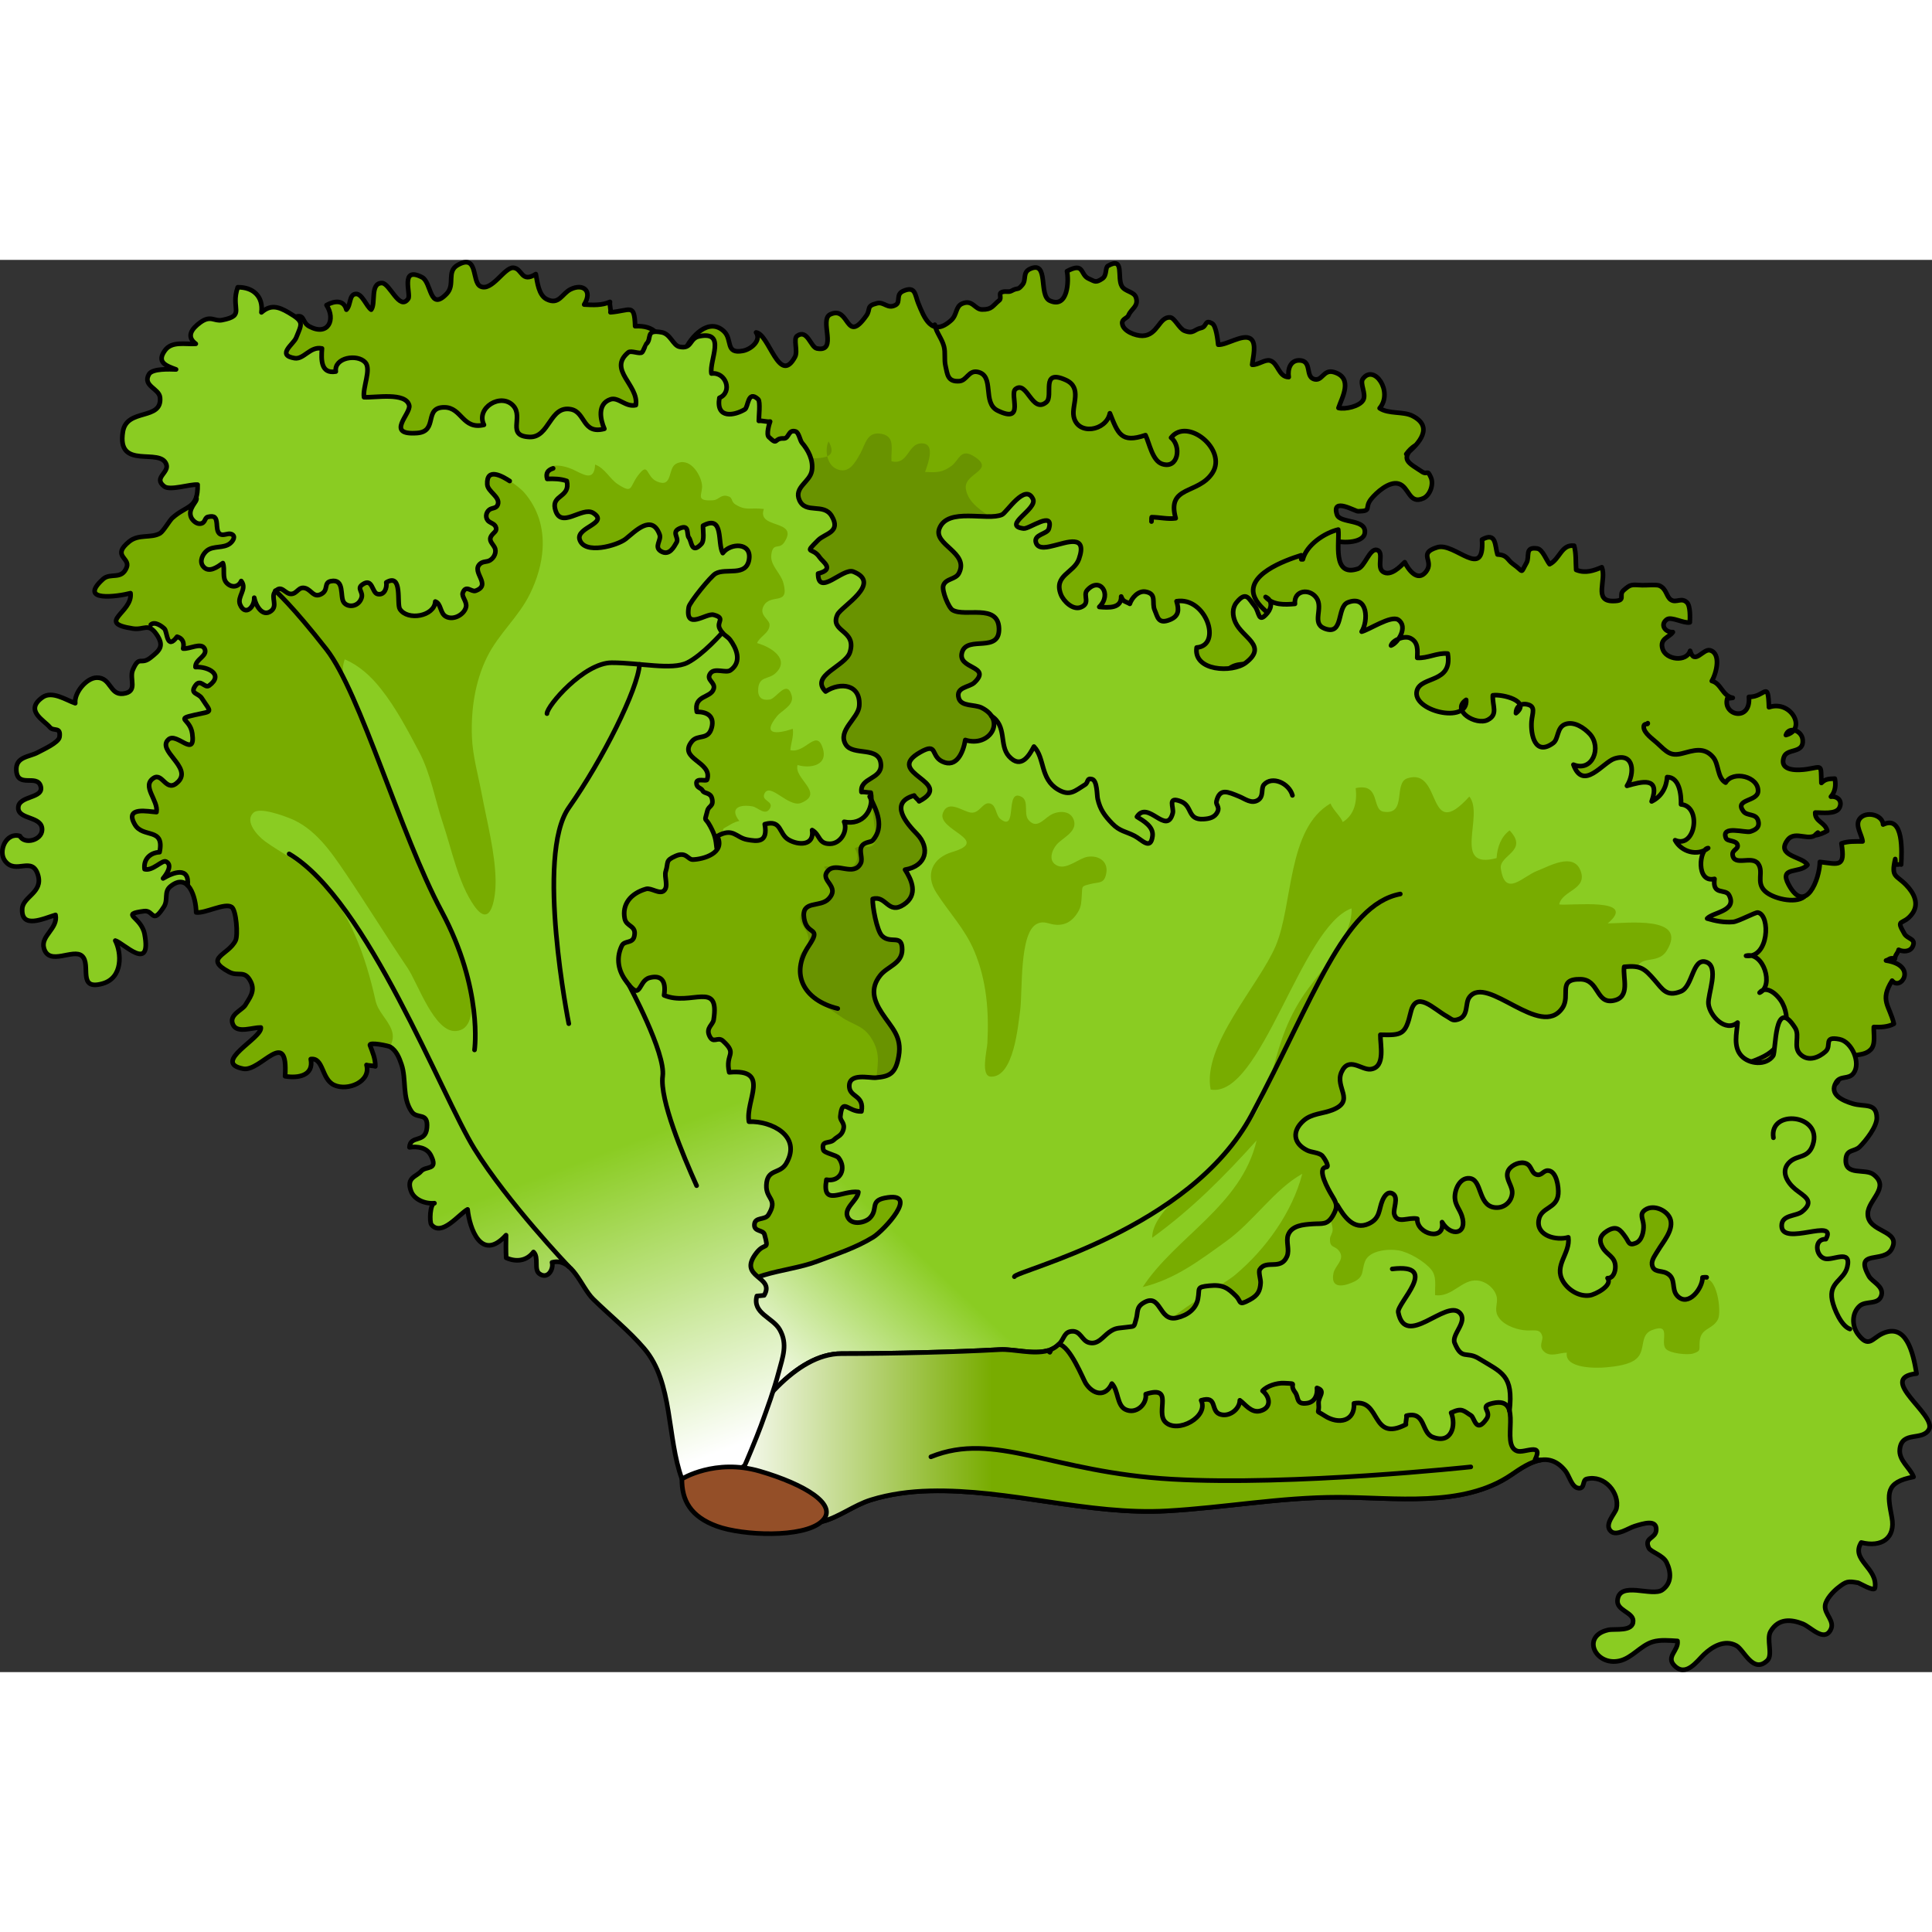 <?xml version="1.0" encoding="utf-8"?>
<!-- Created by: Science Figures, www.sciencefigures.org, Generator: Science Figures Editor -->
<!DOCTYPE svg PUBLIC "-//W3C//DTD SVG 1.1//EN" "http://www.w3.org/Graphics/SVG/1.1/DTD/svg11.dtd">
<svg version="1.1" id="Layer_1" xmlns="http://www.w3.org/2000/svg" xmlns:xlink="http://www.w3.org/1999/xlink" 
	 width="800px" height="800px" viewBox="0 0 417.476 305.159" enable-background="new 0 0 417.476 305.159"
	 xml:space="preserve">
<rect x="0" y="0" width="417.476" height="305.159" fill="#333333" stroke="none"/>
<g>
	<g>
		<path fill="#78AC00" d="M151.452,51.8c-0.005-4.579,1.97-8.949,1.84-13.534c-0.119-4.212-2.183-6.824-4.313-10.188
			c-1.851-2.92-2.412-5.15-0.969-8.543c1.236-2.905,5.146-7.205,8.419-4.105c1.935,1.832,0.194,4.952,4.09,4.229
			c1.812-0.337,4.054-2.305,2.856-3.978c2.845,0.334,4.994,11.588,8.416,5.279c0.672-1.238-0.435-3.91,0.452-4.532
			c2.24-1.572,2.923,2.454,4.284,2.713c4.664,0.89,0.373-6.224,2.902-7.379c4.259-1.946,3.227,6.718,7.779,0.283
			c1.005-1.421-0.154-2.08,2.317-2.676c1.55-0.374,2.275,1.352,4.023,0.365c1.127-0.636-0.078-2.266,1.636-3.013
			c2.678-1.167,2.509,0.856,3.249,2.655c1.24,3.011,2.877,7.488,7.106,3.667c1.301-1.175,0.902-2.971,2.387-3.598
			c2.238-0.946,2.687,1.247,4.257,1.273c2.208,0.038,2.258-0.781,3.772-2.008c0.465-0.376-0.067-1.348,0.286-1.6
			c0.763-0.543,1.638-0.026,2.3-0.4c1.547-0.874,1.253,0.03,2.39-1.336c0.899-1.082-0.036-2.658,1.65-3.43
			c4.156-1.902,1.769,5.718,4.259,6.864c3.953,1.818,4.148-4.339,3.719-6.365c3.839-2.04,2.768,0.763,4.69,1.607
			c1.327,0.582,1.481,0.983,2.948,0c1.057-0.708,0.555-2.375,1.229-2.764c3.641-2.096,1.887,2.59,3,4.421
			c0.721,1.183,2.639,1.124,3.047,2.412c0.617,1.943-1.017,2.388-1.623,3.865c-0.266,0.648-1.423,0.746-1.355,1.709
			c0.121,1.739,2.938,2.729,4.362,2.705c3.327-0.056,3.591-4.158,6.001-3.971c0.939,0.073,1.988,2.458,3.082,2.88
			c1.992,0.771,2.041-0.268,3.593-0.6c1.339-0.286,0.712-1.945,2.407-0.964c0.877,0.507,1.197,3.663,1.301,4.581
			c1.788,0.119,5.335-2.392,6.965-1.306c1.438,0.956,0.506,4.183,0.369,5.641c1.259,0.076,2.81-1.227,3.876-0.898
			c1.781,0.548,1.804,3.535,4.024,3.563c-0.275-1.735,0.373-3.705,2.383-3.613c2.652,0.122,1.212,3.387,2.984,4.021
			c1.91,0.686,2.036-2.185,4.415-1.479c4.293,1.275,1.658,5.583,0.97,7.737c1.432,0.355,4.542-0.325,5.328-1.689
			c0.76-1.32-0.804-3.589-0.054-4.608c2.416-3.29,6.631,2.788,3.618,6.355c1.933,1.294,5.086,0.652,7.056,1.638
			c4.701,2.351,1.533,5.974-1.298,8.272c0.617-0.834,1.092-1.307,1.97-1.889c-3.604,3.076-1.319,3.844,1.351,5.654
			c1.335,0.906,1.153-0.657,2.01,1.313c0.643,1.479-0.208,3.817-1.601,4.461c-3.174,1.466-3.087-2.49-5.398-3.138
			c-2.048-0.574-4.841,1.945-5.95,3.349c-1.52,1.921,0.327,2.554-2.808,2.617c-0.65,0.014-5.794-3.124-4.549,0.715
			c0.646,1.994,6.466,0.851,6.005,4.001c-0.339,2.317-5.703,2.263-7.066,1.352c-1.439,1.811-1.34,4.121,0.391,5.639
			c-1.021,1.514-2.972,1.057-4.314,0.387c-0.646,3.651,3.967,10.644-3.423,8.815c0.705,3.504,1.249,7.525-1.594,10.423
			c-3.718,3.791-10.309-0.001-13.422,2.786c-1.829,1.639-1.123,5.727-3.69,7.932c-4.502,3.867-8.675,1.961-13.953,2.336
			c-3.049,0.217-2.986,1.125-4.961,2.99c-2.657,2.511-7.947,3.539-9.404,6.984c-1.852,4.381,2.225,10.104-0.231,14.288
			c-1.771,3.016-6.229,3.918-8.972,2.084c-0.448,2.896-6.424,7.986-7.833,3.654c-3.161,8.451,4.508,17.57,2.132,26.346
			c-1.229,4.535-5.621,7.463-7.054,12.051c-1.492,4.783-0.377,9.658-1.037,14.504c-0.634,4.652-1.298,9.412-1.942,14.047
			c-0.482,3.465-2.619,7.064-5.066,9.645c-5.379,5.67-13.075,9.945-19.29,14.664c-5.424,4.119-13.691,7.457-20.406,9.432
			c-3.407,1.002-9.886,2.467-13.326,1.223c-6.071-2.197-10.31-13.783-12.888-19.262c-4.664-9.912-10.588-19.152-15.305-28.982
			c-1.267-2.639-1.924-5.482-3.339-8.068c-2.364-4.326-6.49-7.137-9.032-11.25c-5.491-8.887-1.654-22.781,3.304-30.841
			c2.257-3.667,4.841-6.851,6.682-10.753c1.962-4.16,3.556-7.858,6.418-11.526c7.204-9.235,16.228-16.461,19.492-28.208
			c1.769-6.361,1.663-12.215,2.467-18.639C148.794,58.691,151.456,56.162,151.452,51.8z"/>
		<path fill="#699300" d="M189.278,178.282c0.163-3.988,1.31-6.576-1.073-10.217c-1.816-2.777-3.992-2.738-6.539-4.561
			c-3.8-2.717-7.846-4.301-8.642-9.326c-0.167-1.051-0.563-2.517-0.256-3.634c0.337-1.222,1.341-1.481,1.739-2.625
			c1.066-3.055-2.52-4.262-1.426-6.638c0.725-1.575,3.951-1.078,5.38-2.938c1.995-2.597,1.06-4.706-0.377-7.214
			c2.125-0.457,3.198,1.403,5.239,0.511c1.976-0.863,2.435-2.838,1.373-4.467c1.334-0.999,3.021,0.173,3.936-0.71
			c1.229-1.186,0.484-2.974,0.297-4.316c-0.479-3.445,0.02-5.701-3.605-6.95c-2.372-0.817-3.388,0.297-4.301-2.354
			c-0.93-2.7,1.14-4.615,1.593-6.885c1.233-6.176-6.664-9.368-10.442-12.533c-4.496-3.768-3.931-9.801-1.718-14.189
			c2.667-5.288,0.92-7.057-2.56-11.639c-3.103-4.087-7.232-15.279-4.655-20.34c2.71-5.323,4.194,3.373,7.874,1.532
			c2.478-1.24,1.066-4.126-0.295-5.231c2.189-1.715,11.361,1.212,8.221-4.339c-0.824,1.646-0.488,4.906,1.651,5.922
			c2.656,1.262,4.033-1.191,5.216-3.324c1.104-1.989,1.45-4.937,4.707-4.199c2.859,0.646,1.878,3.274,2.015,5.889
			c3.538,0.924,3.528-3.605,6.224-3.844c3.466-0.308,1.711,4.289,1.033,6.156c2.539,0.131,3.738,0.138,5.66-1.263
			c1.824-1.329,1.985-4.124,5.206-1.917c4.3,2.946-2.574,3.421-2.046,6.86c0.479,3.118,3.753,4.937,6.081,6.584
			c3.128,2.214,5.675,4.421,7.628,7.814c3.408,5.92,2.275,10.467,0.238,16.494c-0.787,2.33-1.479,4.576-1.086,7.067
			c0.599,3.795,3.611,5.185,5.061,8.226c1.568,3.29-1.357,4.09-1.939,7.065c-0.753,3.842,2.867,7.187,1.925,11.146
			c-0.675,2.833-3.35,5.021-4.412,7.839c-3.294,8.733,3.665,18.389-0.284,26.811c-1.789,3.813-4.864,7.122-6.256,11.169
			c-1.357,3.953-0.801,8.143-0.959,12.227c-0.218,5.609-3.025,8.242-7.571,11.367c-1.962,1.348-11.786,9.277-12.24,2.568"/>
		<path fill="none" stroke="#000000" stroke-linecap="round" stroke-linejoin="round" stroke-miterlimit="10" d="M151.452,51.8
			c-0.005-4.579,1.97-8.949,1.84-13.534c-0.119-4.212-2.183-6.824-4.313-10.188c-1.851-2.92-2.412-5.15-0.969-8.543
			c1.236-2.905,5.146-7.205,8.419-4.105c1.935,1.832,0.194,4.952,4.09,4.229c1.812-0.337,4.054-2.305,2.856-3.978
			c2.845,0.334,4.994,11.588,8.416,5.279c0.672-1.238-0.435-3.91,0.452-4.532c2.24-1.572,2.923,2.454,4.284,2.713
			c4.664,0.89,0.373-6.224,2.902-7.379c4.259-1.946,3.227,6.718,7.779,0.283c1.005-1.421-0.154-2.08,2.317-2.676
			c1.55-0.374,2.275,1.352,4.023,0.365c1.127-0.636-0.078-2.266,1.636-3.013c2.678-1.167,2.509,0.856,3.249,2.655
			c1.24,3.011,2.877,7.488,7.106,3.667c1.301-1.175,0.902-2.971,2.387-3.598c2.238-0.946,2.687,1.247,4.257,1.273
			c2.208,0.038,2.258-0.781,3.772-2.008c0.465-0.376-0.067-1.348,0.286-1.6c0.763-0.543,1.638-0.026,2.3-0.4
			c1.547-0.874,1.253,0.03,2.39-1.336c0.899-1.082-0.036-2.658,1.65-3.43c4.156-1.902,1.769,5.718,4.259,6.864
			c3.953,1.818,4.148-4.339,3.719-6.365c3.839-2.04,2.768,0.763,4.69,1.607c1.327,0.582,1.481,0.983,2.948,0
			c1.057-0.708,0.555-2.375,1.229-2.764c3.641-2.096,1.887,2.59,3,4.421c0.721,1.183,2.639,1.124,3.047,2.412
			c0.617,1.943-1.017,2.388-1.623,3.865c-0.266,0.648-1.423,0.746-1.355,1.709c0.121,1.739,2.938,2.729,4.362,2.705
			c3.327-0.056,3.591-4.158,6.001-3.971c0.939,0.073,1.988,2.458,3.082,2.88c1.992,0.771,2.041-0.268,3.593-0.6
			c1.339-0.286,0.712-1.945,2.407-0.964c0.877,0.507,1.197,3.663,1.301,4.581c1.788,0.119,5.335-2.392,6.965-1.306
			c1.438,0.956,0.506,4.183,0.369,5.641c1.259,0.076,2.81-1.227,3.876-0.898c1.781,0.548,1.804,3.535,4.024,3.563
			c-0.275-1.735,0.373-3.705,2.383-3.613c2.652,0.122,1.212,3.387,2.984,4.021c1.91,0.686,2.036-2.185,4.415-1.479
			c4.293,1.275,1.658,5.583,0.97,7.737c1.432,0.355,4.542-0.325,5.328-1.689c0.76-1.32-0.804-3.589-0.054-4.608
			c2.416-3.29,6.631,2.788,3.618,6.355c1.933,1.294,5.086,0.652,7.056,1.638c4.701,2.351,1.533,5.974-1.298,8.272
			c0.617-0.834,1.092-1.307,1.97-1.889c-3.604,3.076-1.319,3.844,1.351,5.654c1.335,0.906,1.153-0.657,2.01,1.313
			c0.643,1.479-0.208,3.817-1.601,4.461c-3.174,1.466-3.087-2.49-5.398-3.138c-2.048-0.574-4.841,1.945-5.95,3.349
			c-1.52,1.921,0.327,2.554-2.808,2.617c-0.65,0.014-5.794-3.124-4.549,0.715c0.646,1.994,6.466,0.851,6.005,4.001
			c-0.339,2.317-5.703,2.263-7.066,1.352c-1.439,1.811-1.34,4.121,0.391,5.639c-1.021,1.514-2.972,1.057-4.314,0.387
			c-0.646,3.651,3.967,10.644-3.423,8.815c0.705,3.504,1.249,7.525-1.594,10.423c-3.718,3.791-10.309-0.001-13.422,2.786
			c-1.829,1.639-1.123,5.727-3.69,7.932c-4.502,3.867-8.675,1.961-13.953,2.336c-3.049,0.217-2.986,1.125-4.961,2.99
			c-2.657,2.511-7.947,3.539-9.404,6.984c-1.852,4.381,2.225,10.104-0.231,14.288c-1.771,3.016-6.229,3.918-8.972,2.084
			c-0.448,2.896-6.424,7.986-7.833,3.654c-3.161,8.451,4.508,17.57,2.132,26.346c-1.229,4.535-5.621,7.463-7.054,12.051
			c-1.492,4.783-0.377,9.658-1.037,14.504c-0.634,4.652-1.298,9.412-1.942,14.047c-0.482,3.465-2.619,7.064-5.066,9.645
			c-5.379,5.67-13.075,9.945-19.29,14.664c-5.424,4.119-13.691,7.457-20.406,9.432c-3.407,1.002-9.886,2.467-13.326,1.223
			c-6.071-2.197-10.31-13.783-12.888-19.262c-4.664-9.912-10.588-19.152-15.305-28.982c-1.267-2.639-1.924-5.482-3.339-8.068
			c-2.364-4.326-6.49-7.137-9.032-11.25c-5.491-8.887-1.654-22.781,3.304-30.841c2.257-3.667,4.841-6.851,6.682-10.753
			c1.962-4.16,3.556-7.858,6.418-11.526c7.204-9.235,16.228-16.461,19.492-28.208c1.769-6.361,1.663-12.215,2.467-18.639
			C148.794,58.691,151.456,56.162,151.452,51.8z"/>
		<path fill="#78AC00" d="M281.526,64.709c0.802-3.128,4.698-5.738,7.646-6.432c0.355,2.498-1.431,10.415,4.296,8.455
			c1.457-0.499,2.508-4.462,4.064-4.053c1.653,0.436-0.152,3.744,1.311,4.712c1.654,1.096,3.779-1.17,4.699-2.063
			c0.728,1.501,2.74,4.415,4.6,2.054c1.881-2.389-1.891-3.946,2.441-5.273c3.767-1.154,10.253,7.32,9.661-1.675
			c3.138-1.716,2.745,1.293,3.339,3.219c2.192,0.11,2.088,1.166,3.351,2.057c2.48,1.75,1.521,2.212,2.925-0.259
			c0.754-1.329-0.508-3.538,2.342-3.08c1.12,0.181,1.935,2.505,2.643,3.387c2.21-1.083,2.524-4.329,5.301-3.998
			c0.461,1.696,0.323,3.463,0.439,5.226c2.001,0.81,3.788,0.164,5.543-0.574c1.088,2.76-1.855,7.308,2.392,7.307
			c3.107-0.001,1.052-1.224,2.334-2.341c1.546-1.347,1.622-1.187,4.007-1.082c0.769,0.034,3.064-0.169,3.667,0.075
			c1.626,0.659,1.524,2.47,2.569,3.104c1.154,0.699,2.262-0.612,3.438,0.563c0.751,0.751,0.662,3.302,0.609,4.289
			c-1.3,0.282-3.999-1.329-4.966-0.632c-1.524,1.1-0.387,2.833,1.305,2.731c-0.752,1.15-2.899,1.354-2.236,3.608
			c0.707,2.404,5.186,2.93,5.958,0.443c0.933,3.219,2.809-0.538,4.323-0.112c2.414,0.678,1.392,4.914,0.366,6.629
			c2.029,0.491,2.275,3.243,4.533,3.642c-0.361,0.033-0.802,0.124-1.182,0.117c-1.076,3.701,5.146,5.154,4.666-0.325
			c3.537,0.081,4.129-3.831,4.335,2.239c4.812-1.644,8.274,4.838,3.658,6.01c0.643-1.95,3.435-1.033,3.631,1.033
			c0.286,3.018-3.345,1.796-4.031,3.65c-1.222,3.298,3.273,2.946,4.957,2.689c3.349-0.511,3.002-1.212,3.116,2.975
			c0.898-0.908,1.699-0.886,2.9-0.931c0.272,1.39,0.114,2.813-0.842,3.898c1.371-0.164,2.576,0.877,1.84,2.393
			c-0.737,1.519-3.871,1.011-5.23,1.043c-0.087,1.992,2.18,2.072,2.589,3.965c-0.691,0.395-1.809,0.89-2.614,0.945
			c-0.247,0.094,0.696-0.677,0.608-0.595c-1.626,2.371-4.845-0.704-6.575,1.627c-2.612,3.517,3.326,3.521,4.314,5.357
			c-1.68,1.965-6.245,0.242-4.053,4.299c3.628,6.714,6.732-1.336,6.73-4.932c4.102,0.488,5.516,1.256,4.667-3.993
			c1.457-0.531,3.029-0.414,4.565-0.441c-0.145-1.466-1.695-3.44-0.641-4.875c1.286-1.748,4.965-0.943,5.072,1.225
			c4.544-2.185,4.033,6.201,3.9,8.648c-0.075-0.054-1.045,0.024-1.232,0.002c-0.012-0.347,0.03-0.858-0.042-1.198
			c-0.93,4.015,0.177,3.385,2.325,5.581c1.729,1.768,2.923,4.099,1.332,6.259c-1.972,2.678-3.711,0.833-1.665,4.335
			c0.682,1.167,2.608,1.002,1.765,2.757c-0.552,1.148-2.068,1.152-3.022,0.683c-0.158,0.752-0.772,1.061-0.799,1.924
			c-1.153-0.294-1.229,0.226-1.925,0.394c6.938,1.066,3.173,6.692,1.314,4.353c-2.754,4.336-0.559,5.328,0.383,9.322
			c-1.215,0.684-2.87,0.768-4.332,0.693c-0.087,1.451,0.449,3.73-0.676,4.883c-1.799,1.84-4.545,0.359-6.057,3.059
			c-1.25,2.23,0.354,4.563-3.552,5.021c-3.43,0.402-6.052-3.18-6.167-6.32c-3.536,4.941-13.761,0.496-15.939-3.938
			c-2.177-4.43-2.615-10.576-7.304-13.088c-3.894-2.086-8.569-1.902-10.712-6.361c-2.229-4.637,0.203-7.947-6.288-7.572
			c-6.078,0.353-11.598,2.118-17.729,0.604c-5.26-1.3-6.714-4.428-8.91-8.972c-2.941-6.087-10.71-7.043-14.242-13.7
			c-2.15-4.053-4.24-6.865-8.531-9.1c-2.94-1.529-7.85-1.829-9.541-4.97c-1.373-2.55,1.453-7.363-0.38-9.312
			c-1-1.064-5.892-0.341-7.346-0.704c-3.435-0.857-5.552-2.824-5.942-6.59c-0.283-2.733,1.441-3.93,1.598-6.325
			c0.307-4.711-4.436-5.98-6.015-9.334c-2.323-4.936,6.45-8.105,9.988-9.215c0.063,0.301-0.012,0.577,0.028,0.882"/>
		<path fill="none" stroke="#000000" stroke-linecap="round" stroke-linejoin="round" stroke-miterlimit="10" d="M281.526,64.709
			c0.802-3.128,4.698-5.738,7.646-6.432c0.355,2.498-1.431,10.415,4.296,8.455c1.457-0.499,2.508-4.462,4.064-4.053
			c1.653,0.436-0.152,3.744,1.311,4.712c1.654,1.096,3.779-1.17,4.699-2.063c0.728,1.501,2.74,4.415,4.6,2.054
			c1.881-2.389-1.891-3.946,2.441-5.273c3.767-1.154,10.253,7.32,9.661-1.675c3.138-1.716,2.745,1.293,3.339,3.219
			c2.192,0.11,2.088,1.166,3.351,2.057c2.48,1.75,1.521,2.212,2.925-0.259c0.754-1.329-0.508-3.538,2.342-3.08
			c1.12,0.181,1.935,2.505,2.643,3.387c2.21-1.083,2.524-4.329,5.301-3.998c0.461,1.696,0.323,3.463,0.439,5.226
			c2.001,0.81,3.788,0.164,5.543-0.574c1.088,2.76-1.855,7.308,2.392,7.307c3.107-0.001,1.052-1.224,2.334-2.341
			c1.546-1.347,1.622-1.187,4.007-1.082c0.769,0.034,3.064-0.169,3.667,0.075c1.626,0.659,1.524,2.47,2.569,3.104
			c1.154,0.699,2.262-0.612,3.438,0.563c0.751,0.751,0.662,3.302,0.609,4.289c-1.3,0.282-3.999-1.329-4.966-0.632
			c-1.524,1.1-0.387,2.833,1.305,2.731c-0.752,1.15-2.899,1.354-2.236,3.608c0.707,2.404,5.186,2.93,5.958,0.443
			c0.933,3.219,2.809-0.538,4.323-0.112c2.414,0.678,1.392,4.914,0.366,6.629c2.029,0.491,2.275,3.243,4.533,3.642
			c-0.361,0.033-0.802,0.124-1.182,0.117c-1.076,3.701,5.146,5.154,4.666-0.325c3.537,0.081,4.129-3.831,4.335,2.239
			c4.812-1.644,8.274,4.838,3.658,6.01c0.643-1.95,3.435-1.033,3.631,1.033c0.286,3.018-3.345,1.796-4.031,3.65
			c-1.222,3.298,3.273,2.946,4.957,2.689c3.349-0.511,3.002-1.212,3.116,2.975c0.898-0.908,1.699-0.886,2.9-0.931
			c0.272,1.39,0.114,2.813-0.842,3.898c1.371-0.164,2.576,0.877,1.84,2.393c-0.737,1.519-3.871,1.011-5.23,1.043
			c-0.087,1.992,2.18,2.072,2.589,3.965c-0.691,0.395-1.809,0.89-2.614,0.945c-0.247,0.094,0.696-0.677,0.608-0.595
			c-1.626,2.371-4.845-0.704-6.575,1.627c-2.612,3.517,3.326,3.521,4.314,5.357c-1.68,1.965-6.245,0.242-4.053,4.299
			c3.628,6.714,6.732-1.336,6.73-4.932c4.102,0.488,5.516,1.256,4.667-3.993c1.457-0.531,3.029-0.414,4.565-0.441
			c-0.145-1.466-1.695-3.44-0.641-4.875c1.286-1.748,4.965-0.943,5.072,1.225c4.544-2.185,4.033,6.201,3.9,8.648
			c-0.075-0.054-1.045,0.024-1.232,0.002c-0.012-0.347,0.03-0.858-0.042-1.198c-0.93,4.015,0.177,3.385,2.325,5.581
			c1.729,1.768,2.923,4.099,1.332,6.259c-1.972,2.678-3.711,0.833-1.665,4.335c0.682,1.167,2.608,1.002,1.765,2.757
			c-0.552,1.148-2.068,1.152-3.022,0.683c-0.158,0.752-0.772,1.061-0.799,1.924c-1.153-0.294-1.229,0.226-1.925,0.394
			c6.938,1.066,3.173,6.692,1.314,4.353c-2.754,4.336-0.559,5.328,0.383,9.322c-1.215,0.684-2.87,0.768-4.332,0.693
			c-0.087,1.451,0.449,3.73-0.676,4.883c-1.799,1.84-4.545,0.359-6.057,3.059c-1.25,2.23,0.354,4.563-3.552,5.021
			c-3.43,0.402-6.052-3.18-6.167-6.32c-3.536,4.941-13.761,0.496-15.939-3.938c-2.177-4.43-2.615-10.576-7.304-13.088
			c-3.894-2.086-8.569-1.902-10.712-6.361c-2.229-4.637,0.203-7.947-6.288-7.572c-6.078,0.353-11.598,2.118-17.729,0.604
			c-5.26-1.3-6.714-4.428-8.91-8.972c-2.941-6.087-10.71-7.043-14.242-13.7c-2.15-4.053-4.24-6.865-8.531-9.1
			c-2.94-1.529-7.85-1.829-9.541-4.97c-1.373-2.55,1.453-7.363-0.38-9.312c-1-1.064-5.892-0.341-7.346-0.704
			c-3.435-0.857-5.552-2.824-5.942-6.59c-0.283-2.733,1.441-3.93,1.598-6.325c0.307-4.711-4.436-5.98-6.015-9.334
			c-2.323-4.936,6.45-8.105,9.988-9.215c0.063,0.301-0.012,0.577,0.028,0.882"/>
		<linearGradient id="SVGID_1_" gradientUnits="userSpaceOnUse" x1="166.996" y1="247.882" x2="244.987" y2="165.18">
			<stop  offset="0" style="stop-color:#FFFFFF"/>
			<stop  offset="0.403" style="stop-color:#8ACC22"/>
			<stop  offset="1" style="stop-color:#8ACC22"/>
		</linearGradient>
		<path fill="url(#SVGID_1_)" d="M191.177,202.712c-3.273,0.652-1.337,2.451-3.237,4.338c-0.974,0.967-3.729,1.645-4.696-0.074
			c-1.153-2.049,2.114-3.713,2.231-5.549c-3.504-0.439-7.926,3.307-6.898-2.668c3.041,0.559,4.405-2.445,2.631-4.725
			c-0.483-0.619-3.129-1.037-3.297-1.725c-0.533-2.176,1.328-1.229,2.299-2.186c0.727-0.715,1.592-0.836,1.991-2.082
			c0.516-1.609-0.722-1.924-0.608-3c0.438-4.168,1.596-0.912,4.551-1.043c0.655-3.523-2.47-3.006-2.621-5.291
			c-0.209-3.135,4.327-1.871,5.744-1.998c2.944-0.264,4.266-0.82,4.934-4.648c0.753-4.318-1.542-6.094-3.671-9.371
			c-1.725-2.654-2.567-5.244-0.326-8.078c1.563-1.979,4.742-2.51,4.739-5.587c-0.004-3.464-2.461-1.098-4.348-2.952
			c-1.131-1.11-2.097-6.408-2.018-7.98c2.917-0.865,3.307,3.476,6.708,1.224c3.231-2.141,1.672-5.406,0.286-7.55
			c4.652-0.789,5.475-4.729,2.556-7.725c-2.116-2.172-6.18-6.725-0.583-8.3c0.251,0.52,0.792,0.791,1.059,1.256
			c8.039-4.226-7.908-6.017,0.275-10.629c3.806-2.146,2.172,0.78,4.708,2.013c3.122,1.518,4.567-2.003,5.001-4.639
			c5.258,1.668,8.975-4.241,3.539-6.968c-1.548-0.776-4.396-0.199-4.949-2.067c-0.717-2.425,2.267-2.325,3.35-3.35
			c3.949-3.734-3.856-2.835-2.615-6.649c1.156-3.558,8.14,0.342,7.955-5.082c-0.186-5.417-7.354-2.387-10.023-3.962
			c-0.871-0.514-2.365-4.189-2.005-5.288c0.51-1.553,2.649-1.28,3.363-2.66c2.329-4.508-5.594-6.109-4.215-9.675
			c1.798-4.649,10.354-1.566,13.541-2.993c0.999-0.447,5.024-6.949,6.688-3.354c1.011,2.185-6.854,5.764-2.019,6.354
			c1.198,0.146,6.66-4.013,5.437,0.075c-0.343,1.146-3.304,1.175-2.787,2.937c0.484,1.656,2.777,0.935,3.932,0.664
			c2.656-0.621,7.271-2.537,5.367,2.91c-1.061,3.035-5.532,3.482-3.9,7.675c0.562,1.442,2.572,3.435,4.3,2.756
			c2.208-0.866,0.363-2.563,1.384-3.696c2.714-3.014,5.449,0.84,2.608,3.622c1.981,0.173,4.807,0.377,4.732-2.256
			c0.431,1.224,1.018,1.06,1.868,1.589c0.409-1.274,1.833-2.897,3.391-2.62c2.554,0.453,1.269,2.386,2,4.013
			c0.626,1.394,0.697,3.126,3.341,2.016c1.883-0.791,1.931-2.109,1.369-3.974c6.404-1,9.906,9.595,4.34,9.999
			c-0.771,5.106,7.717,5.53,10.624,3.293c4.796-3.69-0.704-5.338-2.256-8.749c-0.647-1.423-0.72-3.069,0.241-4.259
			c2.117-2.618,2.658-0.795,3.933,0.758c1.066,1.299,0.694,3.955,2.748,1.499c1.039-1.244,1.04-2.784-0.396-3.465
			c1.551,1.803,4.148,1.686,6.346,1.49c-0.3-2.922,3.119-3.436,4.642-1.299c1.571,2.204-1.119,5.493,1.729,6.615
			c4.255,1.676,2.588-4.662,5.065-5.623c4.403-1.709,4.429,4.057,2.978,6.313c1.57-0.374,6.359-3.597,7.897-2.571
			c2.224,1.481-0.057,5.052-1.55,5.563c0.328-1.152,2.873-2.252,4.217-1.563c1.684,0.861,1.514,2.564,1.451,4.23
			c2.245,0.151,4.25-1.132,6.581-0.923c1.103,6.44-5.71,4.807-6.641,7.966c-1.294,4.394,11.093,7.396,10.624,2.036
			c-3.367,2.298,2.178,5.613,4.665,4.328c2.319-1.198,0.963-3.013,1.104-5.306c1.99-0.318,8.301,1.235,4.998,3.849
			c-0.011-1.289,0.92-2.182,2.355-1.905c2.02,0.391,1.164,1.887,1.02,3.682c-0.229,2.831,0.719,7.586,4.666,4.688
			c1.188-0.872,0.748-3.348,2.567-4.053c1.929-0.748,4.151,0.783,5.347,2.09c2.647,2.893,0.578,8.306-3.537,6.632
			c2.123,5.806,6.379-0.499,8.848-1.299c4.348-1.407,4.414,3.215,2.719,5.872c3.214-0.912,7.29-2.079,5.332,3.367
			c2.078-1.008,3.191-2.952,3.35-5.255c2.644,0.005,3.067,3.755,3.001,5.899c4.518,0.354,3.125,9.657-1.283,7.741
			c1.36,2.532,4.817,3.519,7.149,1.7c-1.921,0.104-2.699,7.602,1.366,6.657c-0.499,3.668,2.368,2.026,3.148,3.512
			c1.815,3.456-3.484,3.677-4.737,5.049c1.804,0.539,3.671,0.901,5.623,0.738c1.107-0.092,4.828-2.124,5.332-2.029
			c2.769,0.52,2.409,9.973-2.549,9.348c3.783-0.959,6.088,6.539,2.926,7.967c1.494-1.789,4.021,0.52,4.932,2.27
			c2.199,4.234,0.159,9.33-3.934,11.461c-2.543,1.326-5.899,2.221-8.752,2.887c-3.312,0.773-6.878,2.354-10.251,2.422
			c-4.088,0.084-7.878-2.221-11.786-0.109c-4.016,2.17-8.72,7.854-10.924,11.77c-2.747,4.877-4.475,9.029-9.378,12.357
			c-4.916,3.34-10.815,6.436-16.584,7.992c-4.946,1.336-10.015,0.83-14.673,3.221c-4.642,2.381-8.991,5.855-13.033,9.121
			c-5.65,4.563-12.867,8.34-19.336,11.547c-5.081,2.52-9.478,5.967-15.301,6.453c-7.014,0.586-14.389,0.99-21.432,0.975
			c-10.635-0.021-21.037,1.439-31.58,1.676c-5.738,0.129-11.158,0.6-16.945,0.984c-5.063,0.336-13.24,3.529-18.007,1.699
			c-7.881-3.027-10.041-11.617-6.934-18.9c3.305-7.742,13.29-7.119,20.254-9.766c4.112-1.563,8.38-2.916,12.146-5.244
			C190.901,209.798,199.068,201.14,191.177,202.712z"/>
		<path fill="#78AC00" d="M266.834,219.376c6.719-5.613,12.412-13.617,14.569-21.896c-5.972,3.305-10.566,10.361-16.418,14.564
			c-5.862,4.209-10.957,8.158-18.061,9.918c7.056-10.846,21.363-17.629,24.608-31.686c-7.17,7.938-13.895,14.738-22.559,21.031
			c-0.094-5.969,10.803-12.889,15.03-17.43c4.526-4.859,8.542-10.072,10.312-16.355c1.852-6.578,3.04-11.98,7.039-18.146
			c3.466-5.344,10.947-12.648,10.696-19.248c-10.938,3.883-19.539,41.102-30.447,39.148c-1.88-9.568,10.478-22.563,14.065-31.069
			c3.77-8.938,2.444-25.318,11.832-30.747c0.493,1.34,2.25,2.839,2.634,4.016c2.517-1.53,3.167-4.397,2.802-7.332
			c5.458-1.214,3.398,4.691,6.035,5.095c5.152,0.788,2.027-6.227,5.165-7.228c7.625-2.432,4.006,14.285,13.364,3.953
			c3.31,4.018-3.915,15.943,5.886,13.296c0.158-2.403,0.979-4.628,2.817-5.979c4.226,4.474-2.32,5.322-1.897,8.243
			c0.927,6.393,4.762,1.655,7.878,0.486c2.437-0.914,7.821-4.131,9.366,0.017c1.509,4.051-4.012,4.191-4.63,7.248
			c2.184,0.346,17.28-1.61,10.484,4.099c3.836,0.004,17.446-1.804,12.777,5.852c-2.057,3.371-6.237,0.476-6.708,4.818
			c-0.344,3.164,4.956,5.178,5.258,8.553c-6.409,1.188-12.141,3.563-13.746,10.781c-2.579,11.605,3.67,11.182-10.346,11.982
			c-11.427,0.654-8.393,8.188-9.805,17.215c-1.446,9.246-7.508,4.998-12.003,10.803c-2.763,3.57-1.775,6.936-5.822,9.996
			c-3.974,3.004-8.36,3.057-12.842,3.854c-5.736,1.021-10.387,2.996-15.852,4.945c-6.827,2.436-16.111,8.391-23.628,6.922
			C236.823,235.606,262.36,223.114,266.834,219.376z"/>
		<path fill="none" stroke="#000000" stroke-linecap="round" stroke-linejoin="round" stroke-miterlimit="10" d="M191.177,202.712
			c-3.273,0.652-1.337,2.451-3.237,4.338c-0.974,0.967-3.729,1.645-4.696-0.074c-1.153-2.049,2.114-3.713,2.231-5.549
			c-3.504-0.439-7.926,3.307-6.898-2.668c3.041,0.559,4.405-2.445,2.631-4.725c-0.483-0.619-3.129-1.037-3.297-1.725
			c-0.533-2.176,1.328-1.229,2.299-2.186c0.727-0.715,1.592-0.836,1.991-2.082c0.516-1.609-0.722-1.924-0.608-3
			c0.438-4.168,1.596-0.912,4.551-1.043c0.655-3.523-2.47-3.006-2.621-5.291c-0.209-3.135,4.327-1.871,5.744-1.998
			c2.944-0.264,4.266-0.82,4.934-4.648c0.753-4.318-1.542-6.094-3.671-9.371c-1.725-2.654-2.567-5.244-0.326-8.078
			c1.563-1.979,4.742-2.51,4.739-5.587c-0.004-3.464-2.461-1.098-4.348-2.952c-1.131-1.11-2.097-6.408-2.018-7.98
			c2.917-0.865,3.307,3.476,6.708,1.224c3.231-2.141,1.672-5.406,0.286-7.55c4.652-0.789,5.475-4.729,2.556-7.725
			c-2.116-2.172-6.18-6.725-0.583-8.3c0.251,0.52,0.792,0.791,1.059,1.256c8.039-4.226-7.908-6.017,0.275-10.629
			c3.806-2.146,2.172,0.78,4.708,2.013c3.122,1.518,4.567-2.003,5.001-4.639c5.258,1.668,8.975-4.241,3.539-6.968
			c-1.548-0.776-4.396-0.199-4.949-2.067c-0.717-2.425,2.267-2.325,3.35-3.35c3.949-3.734-3.856-2.835-2.615-6.649
			c1.156-3.558,8.14,0.342,7.955-5.082c-0.186-5.417-7.354-2.387-10.023-3.962c-0.871-0.514-2.365-4.189-2.005-5.288
			c0.51-1.553,2.649-1.28,3.363-2.66c2.329-4.508-5.594-6.109-4.215-9.675c1.798-4.649,10.354-1.566,13.541-2.993
			c0.999-0.447,5.024-6.949,6.688-3.354c1.011,2.185-6.854,5.764-2.019,6.354c1.198,0.146,6.66-4.013,5.437,0.075
			c-0.343,1.146-3.304,1.175-2.787,2.937c0.484,1.656,2.777,0.935,3.932,0.664c2.656-0.621,7.271-2.537,5.367,2.91
			c-1.061,3.035-5.532,3.482-3.9,7.675c0.562,1.442,2.572,3.435,4.3,2.756c2.208-0.866,0.363-2.563,1.384-3.696
			c2.714-3.014,5.449,0.84,2.608,3.622c1.981,0.173,4.807,0.377,4.732-2.256c0.431,1.224,1.018,1.06,1.868,1.589
			c0.409-1.274,1.833-2.897,3.391-2.62c2.554,0.453,1.269,2.386,2,4.013c0.626,1.394,0.697,3.126,3.341,2.016
			c1.883-0.791,1.931-2.109,1.369-3.974c6.404-1,9.906,9.595,4.34,9.999c-0.771,5.106,7.717,5.53,10.624,3.293
			c4.796-3.69-0.704-5.338-2.256-8.749c-0.647-1.423-0.72-3.069,0.241-4.259c2.117-2.618,2.658-0.795,3.933,0.758
			c1.066,1.299,0.694,3.955,2.748,1.499c1.039-1.244,1.04-2.784-0.396-3.465c1.551,1.803,4.148,1.686,6.346,1.49
			c-0.3-2.922,3.119-3.436,4.642-1.299c1.571,2.204-1.119,5.493,1.729,6.615c4.255,1.676,2.588-4.662,5.065-5.623
			c4.403-1.709,4.429,4.057,2.978,6.313c1.57-0.374,6.359-3.597,7.897-2.571c2.224,1.481-0.057,5.052-1.55,5.563
			c0.328-1.152,2.873-2.252,4.217-1.563c1.684,0.861,1.514,2.564,1.451,4.23c2.245,0.151,4.25-1.132,6.581-0.923
			c1.103,6.44-5.71,4.807-6.641,7.966c-1.294,4.394,11.093,7.396,10.624,2.036c-3.367,2.298,2.178,5.613,4.665,4.328
			c2.319-1.198,0.963-3.013,1.104-5.306c1.99-0.318,8.301,1.235,4.998,3.849c-0.011-1.289,0.92-2.182,2.355-1.905
			c2.02,0.391,1.164,1.887,1.02,3.682c-0.229,2.831,0.719,7.586,4.666,4.688c1.188-0.872,0.748-3.348,2.567-4.053
			c1.929-0.748,4.151,0.783,5.347,2.09c2.647,2.893,0.578,8.306-3.537,6.632c2.123,5.806,6.379-0.499,8.848-1.299
			c4.348-1.407,4.414,3.215,2.719,5.872c3.214-0.912,7.29-2.079,5.332,3.367c2.078-1.008,3.191-2.952,3.35-5.255
			c2.644,0.005,3.067,3.755,3.001,5.899c4.518,0.354,3.125,9.657-1.283,7.741c1.36,2.532,4.817,3.519,7.149,1.7
			c-1.921,0.104-2.699,7.602,1.366,6.657c-0.499,3.668,2.368,2.026,3.148,3.512c1.815,3.456-3.484,3.677-4.737,5.049
			c1.804,0.539,3.671,0.901,5.623,0.738c1.107-0.092,4.828-2.124,5.332-2.029c2.769,0.52,2.409,9.973-2.549,9.348
			c3.783-0.959,6.088,6.539,2.926,7.967c1.494-1.789,4.021,0.52,4.932,2.27c2.199,4.234,0.159,9.33-3.934,11.461
			c-2.543,1.326-5.899,2.221-8.752,2.887c-3.312,0.773-6.878,2.354-10.251,2.422c-4.088,0.084-7.878-2.221-11.786-0.109
			c-4.016,2.17-8.72,7.854-10.924,11.77c-2.747,4.877-4.475,9.029-9.378,12.357c-4.916,3.34-10.815,6.436-16.584,7.992
			c-4.946,1.336-10.015,0.83-14.673,3.221c-4.642,2.381-8.991,5.855-13.033,9.121c-5.65,4.563-12.867,8.34-19.336,11.547
			c-5.081,2.52-9.478,5.967-15.301,6.453c-7.014,0.586-14.389,0.99-21.432,0.975c-10.635-0.021-21.037,1.439-31.58,1.676
			c-5.738,0.129-11.158,0.6-16.945,0.984c-5.063,0.336-13.24,3.529-18.007,1.699c-7.881-3.027-10.041-11.617-6.934-18.9
			c3.305-7.742,13.29-7.119,20.254-9.766c4.112-1.563,8.38-2.916,12.146-5.244C190.901,209.798,199.068,201.14,191.177,202.712z"/>
		<path fill="none" stroke="#000000" stroke-linecap="round" stroke-linejoin="round" stroke-miterlimit="10" d="M219.192,219.71
			c0.334-1.334,37.935-10,51.301-35s19.854-45.374,32.086-47.688"/>
		<path fill="#8ACC22" d="M181.818,236.343c6.09-0.002,12.182-0.104,18.27-0.258c5.322-0.135,10.644-0.318,15.959-0.615
			c3.965-0.221,10.135,2.137,13.098-1.535c0.842-1.043,0.91-2.332,2.51-2.416c1.858-0.098,2.099,1.992,3.609,2.426
			c1.965,0.563,3.039-1.254,4.379-2.213c1.448-1.037,1.956-0.842,3.672-1.084c2.045-0.289,1.631,0.092,2.182-1.75
			c0.442-1.479-0.02-2.545,1.57-3.51c3.87-2.35,3.248,4.133,7.22,3.215c2.387-0.553,4.148-1.945,4.565-4.08
			c0.446-2.293-0.443-2.553,2.424-2.844c2.975-0.303,4.054,0.461,5.826,2.248c1.17,1.178,0.393,2.172,2.949,0.781
			c1.758-0.955,2.252-1.908,2.352-3.686c0.037-0.67-0.512-2.318-0.186-2.85c1.379-2.238,4.557,0.281,5.883-2.844
			c0.613-1.449-0.285-3.232,0.254-4.648c0.774-2.035,3.276-2.213,5.221-2.357c2.222-0.164,3.25,0.34,4.539-1.963
			c1.099-1.963,0.62-2.639-0.387-4.32c-0.566-0.945-3.365-5.801-1.139-5.988c0.87-0.072-0.681-2.32-0.879-2.494
			c-0.809-0.711-2.302-0.674-3.254-1.148c-3.035-1.51-3.303-4.193-0.749-6.434c1.724-1.514,4.124-1.467,6.181-2.273
			c5.104-2.002,0.489-4.822,1.984-8.18c1.565-3.514,4.337-0.389,6.311-0.643c3.296-0.42,2.029-5.355,2.1-7.438
			c4.676,0.131,5.416-0.023,6.551-4.842c1.161-4.928,4.918-0.738,7.799,0.857c1.026,0.57,1.199,1.049,2.424,0.672
			c2.38-0.732,1.437-3.463,2.468-4.814c3.814-5,15.419,9.248,20.093,2.32c1.844-2.734-1.217-6.297,3.919-6.191
			c3.989,0.084,3.305,5.256,6.982,4.639c3.933-0.66,2.089-4.932,2.443-7.324c3.593-0.34,4.359,0.338,6.574,2.877
			c1.729,1.982,2.571,3.684,5.675,2.432c2.554-1.033,2.501-7.145,5.316-6.39c3.17,0.85,0.425,7.063,0.649,9.104
			c0.283,2.566,3.632,6.195,6.282,4.027c-0.176,2.332-0.958,5.193,0.805,7.154c1.657,1.846,5.36,2.213,6.881,0.012
			c0.624-0.904,0.228-13.166,4.757-6.021c1.109,1.75-0.559,4.156,1.195,5.771c1.736,1.6,3.997,0.582,5.381-0.666
			c1.408-1.27-0.617-3.377,3.043-2.639c2.604,0.525,4.656,5.074,3.015,7.313c-1.061,1.443-2.845,0.447-3.771,1.969
			c-1.648,2.703,1.512,3.984,3.523,4.607c2.612,0.809,5.177-0.299,5.264,3.049c0.05,1.918-2.384,4.992-3.689,6.283
			c-1.178,1.162-2.912,0.441-3.015,2.816c-0.152,3.52,4.186,1.822,5.954,3.154c3.722,2.799-1.109,5.461-1.198,8.43
			c-0.129,4.266,7.354,3.48,5.174,7.666c-1.696,3.256-8.267-0.025-4.915,5.928c0.658,1.17,3.209,2.139,2.698,4.074
			c-0.579,2.195-3.345,1.133-4.693,2.313c-1.749,1.533-1.739,4.301-0.396,6.107c2.301,3.092,3.036,0.965,5.191-0.074
			c5.234-2.523,6.725,4.006,7.479,8.596c-8.835,0.971,4.458,8.916,2.668,12.092c-1.427,2.533-5.819,0.234-6.288,4.227
			c-0.291,2.477,2.247,4.053,2.971,6.008c-6.138,1.156-5.686,3.57-4.696,8.74c0.862,4.504-2.216,6.549-6.609,5.441
			c-2.378,3.811,3.677,5.492,2.956,9.838c-0.143,0.865-3.404-1.1-3.647-1.141c-2.181-0.371-2.504-0.375-4.394,1.129
			c-1,0.797-2.549,2.438-2.715,3.77c-0.236,1.891,2.22,3.365,1.165,5.303c-1.452,2.672-4.271-0.654-6.023-1.338
			c-2.402-0.939-5.219-1.281-6.933,1.656c-0.954,1.637,0.563,5.051-0.694,6.266c-3.098,2.994-5.035-2.281-6.699-3.197
			c-2.524-1.391-5.211,0.193-7.024,1.934c-1.483,1.422-3.894,4.955-6.396,2.348c-1.853-1.93,0.991-3.262,0.694-5.299
			c-1.705-0.096-3.725-0.309-5.365,0.193c-2.632,0.803-4.454,3.504-7.176,4.113c-5.205,1.166-8.355-5.365-2.425-6.689
			c1.438-0.322,5.458,0.48,5.381-2.002c-0.056-1.803-3.527-2.195-3.376-4.332c0.311-4.412,7.483-0.732,9.694-2.32
			c2.06-1.479,1.923-3.857,0.901-5.945c-0.777-1.588-3.439-2.246-3.85-3.143c-1.038-2.275,1.498-1.918,1.622-3.85
			c0.153-2.379-2.813-1.395-4.671-0.824c-1.328,0.406-3.905,2.234-5.116,1.105c-1.581-1.475,0.938-3.805,1.196-4.949
			c0.73-3.217-2.477-7.328-6.447-6.357c-0.97,0.236-0.339,2.123-1.718,1.986c-1.515-0.15-2.004-2.635-2.859-3.711
			c-3.729-4.686-8.094-1.631-11.71,0.838c-10.484,7.156-25.378,4.836-37.407,4.836c-12.503,0-24.545,2.25-36.975,2.949
			c-17.146,0.963-34.011-4.748-51.263-4.32c-4.273,0.105-8.625,0.67-12.715,1.939c-3.716,1.154-6.945,3.805-10.691,4.715
			c-5.54,1.346-11.882-0.895-16.36-4.141c-5.343-3.873-5.881-6.926-2.659-12.377C162.953,248.585,171.84,236.347,181.818,236.343z"
			/>
		<path fill="#78AC00" d="M288.945,204.187c1.467,2.449,3.516,5.613,6.836,4.072c2.491-1.154,2.125-3.064,2.937-4.994
			c0.277-0.66,1.04-2.182,2.238-1.477c1.369,0.803,0.003,3.357,0.333,4.449c0.652,2.156,3.033,0.549,4.959,0.959
			c-0.127,3.404,6.074,4.934,5.357,0.73c1.959,3.305,5.604,2.613,4.269-1.383c-0.46-1.377-1.394-2.293-1.488-3.787
			c-0.109-1.725,0.973-4.443,3.101-4.301c2.82,0.188,1.813,5.73,5.375,6.291c1.945,0.309,3.69-1.025,3.894-2.963
			c0.173-1.65-1.477-3.072-0.956-4.705c0.401-1.262,2.232-2.182,3.534-1.947c1.682,0.301,1.403,2.018,2.563,2.473
			c1.204,0.471,1.513-0.838,2.586-0.813c1.884,0.043,2.354,3.582,2.229,5.053c-0.276,3.279-3.755,2.752-4.216,5.662
			c-0.547,3.455,3.938,4.445,6.388,3.701c0.506,3.541-3.259,6.037-1.095,9.572c1.141,1.863,3.477,3.293,5.719,2.977
			c1.254-0.178,5.043-2.17,3.864-3.727c1.179,0.07,1.726-1.361,1.684-2.559c-0.074-2.119-1.775-2.404-2.73-4.02
			c-0.844-1.428-0.688-2.564,0.871-3.557c2.141-1.361,2.928-0.328,4.078,1.303c0.716,1.014,0.663,1.889,2.193,1.262
			c1.37-0.563,1.746-2.576,1.678-3.848c-0.077-1.422-0.98-2.408,0.341-3.332c1.884-1.314,5.057,0.207,5.526,2.262
			c0.519,2.266-1.661,4.682-2.721,6.475c-0.465,0.785-1.445,2.043-1.314,3.031c0.242,1.822,1.873,1.264,3.123,1.887
			c2.249,1.121,0.923,3.441,2.36,4.945c1.052,1.1,2.261,0.813,3.373,0.018c0.877-0.629,1.559-3.393,2.207-3.631
			c2.959-1.084,4.037,7.029,3.183,8.674c-1.186,2.279-3.671,1.771-3.941,4.709c-0.166,1.805,0.401,2.064-1.377,2.66
			c-1.184,0.395-5.129,0-5.978-1.041c-1.237-1.52,1.365-5.676-2.96-4.01c-2.807,1.08-1.215,4.396-3.428,6.242
			c-1.543,1.285-4.407,1.604-6.393,1.799c-2.368,0.234-9.117,0.266-8.586-3.168c-1.687,0.014-3.564,1.08-4.965-0.277
			c-1.238-1.197-0.075-2.314-0.343-3.297c-0.497-1.828-1.947-1.014-4.043-1.285c-1.933-0.252-4.64-1.244-5.597-3.145
			c-0.718-1.428,0.059-2.592-0.177-3.932c-0.321-1.836-2.245-3.453-4.145-3.652c-3.411-0.357-5.425,3.666-9.182,3.168
			c-0.1-1.928,0.42-3.957-0.828-5.506c-1.475-1.828-4.873-3.82-7.17-4.189c-2.179-0.348-6.21,0.031-7.135,2.352
			c-0.879,2.209,0.009,3.453-2.841,4.639c-2.256,0.938-4.63,1.127-3.99-2.057c0.316-1.574,2.426-2.869,1.36-4.574
			c-0.993-1.588-2.223-0.623-2.107-2.949c0.021-0.447,0.552-1.127,0.562-1.822c0.023-1.781-1.643-3.523,0.594-4.795"/>
		<path fill="none" stroke="#000000" stroke-linecap="round" stroke-linejoin="round" stroke-miterlimit="10" d="M181.818,236.343
			c6.09-0.002,12.182-0.104,18.27-0.258c5.322-0.135,10.644-0.318,15.959-0.615c3.965-0.221,10.135,2.137,13.098-1.535
			c0.842-1.043,0.91-2.332,2.51-2.416c1.858-0.098,2.099,1.992,3.609,2.426c1.965,0.563,3.039-1.254,4.379-2.213
			c1.448-1.037,1.956-0.842,3.672-1.084c2.045-0.289,1.631,0.092,2.182-1.75c0.442-1.479-0.02-2.545,1.57-3.51
			c3.87-2.35,3.248,4.133,7.22,3.215c2.387-0.553,4.148-1.945,4.565-4.08c0.446-2.293-0.443-2.553,2.424-2.844
			c2.975-0.303,4.054,0.461,5.826,2.248c1.17,1.178,0.393,2.172,2.949,0.781c1.758-0.955,2.252-1.908,2.352-3.686
			c0.037-0.67-0.512-2.318-0.186-2.85c1.379-2.238,4.557,0.281,5.883-2.844c0.613-1.449-0.285-3.232,0.254-4.648
			c0.774-2.035,3.276-2.213,5.221-2.357c2.222-0.164,3.25,0.34,4.539-1.963c1.099-1.963,0.62-2.639-0.387-4.32
			c-0.566-0.945-3.365-5.801-1.139-5.988c0.87-0.072-0.681-2.32-0.879-2.494c-0.809-0.711-2.302-0.674-3.254-1.148
			c-3.035-1.51-3.303-4.193-0.749-6.434c1.724-1.514,4.124-1.467,6.181-2.273c5.104-2.002,0.489-4.822,1.984-8.18
			c1.565-3.514,4.337-0.389,6.311-0.643c3.296-0.42,2.029-5.355,2.1-7.438c4.676,0.131,5.416-0.023,6.551-4.842
			c1.161-4.928,4.918-0.738,7.799,0.857c1.026,0.57,1.199,1.049,2.424,0.672c2.38-0.732,1.437-3.463,2.468-4.814
			c3.814-5,15.419,9.248,20.093,2.32c1.844-2.734-1.217-6.297,3.919-6.191c3.989,0.084,3.305,5.256,6.982,4.639
			c3.933-0.66,2.089-4.932,2.443-7.324c3.593-0.34,4.359,0.338,6.574,2.877c1.729,1.982,2.571,3.684,5.675,2.432
			c2.554-1.033,2.501-7.145,5.316-6.39c3.17,0.85,0.425,7.063,0.649,9.104c0.283,2.566,3.632,6.195,6.282,4.027
			c-0.176,2.332-0.958,5.193,0.805,7.154c1.657,1.846,5.36,2.213,6.881,0.012c0.624-0.904,0.228-13.166,4.757-6.021
			c1.109,1.75-0.559,4.156,1.195,5.771c1.736,1.6,3.997,0.582,5.381-0.666c1.408-1.27-0.617-3.377,3.043-2.639
			c2.604,0.525,4.656,5.074,3.015,7.313c-1.061,1.443-2.845,0.447-3.771,1.969c-1.648,2.703,1.512,3.984,3.523,4.607
			c2.612,0.809,5.177-0.299,5.264,3.049c0.05,1.918-2.384,4.992-3.689,6.283c-1.178,1.162-2.912,0.441-3.015,2.816
			c-0.152,3.52,4.186,1.822,5.954,3.154c3.722,2.799-1.109,5.461-1.198,8.43c-0.129,4.266,7.354,3.48,5.174,7.666
			c-1.696,3.256-8.267-0.025-4.915,5.928c0.658,1.17,3.209,2.139,2.698,4.074c-0.579,2.195-3.345,1.133-4.693,2.313
			c-1.749,1.533-1.739,4.301-0.396,6.107c2.301,3.092,3.036,0.965,5.191-0.074c5.234-2.523,6.725,4.006,7.479,8.596
			c-8.835,0.971,4.458,8.916,2.668,12.092c-1.427,2.533-5.819,0.234-6.288,4.227c-0.291,2.477,2.247,4.053,2.971,6.008
			c-6.138,1.156-5.686,3.57-4.696,8.74c0.862,4.504-2.216,6.549-6.609,5.441c-2.378,3.811,3.677,5.492,2.956,9.838
			c-0.143,0.865-3.404-1.1-3.647-1.141c-2.181-0.371-2.504-0.375-4.394,1.129c-1,0.797-2.549,2.438-2.715,3.77
			c-0.236,1.891,2.22,3.365,1.165,5.303c-1.452,2.672-4.271-0.654-6.023-1.338c-2.402-0.939-5.219-1.281-6.933,1.656
			c-0.954,1.637,0.563,5.051-0.694,6.266c-3.098,2.994-5.035-2.281-6.699-3.197c-2.524-1.391-5.211,0.193-7.024,1.934
			c-1.483,1.422-3.894,4.955-6.396,2.348c-1.853-1.93,0.991-3.262,0.694-5.299c-1.705-0.096-3.725-0.309-5.365,0.193
			c-2.632,0.803-4.454,3.504-7.176,4.113c-5.205,1.166-8.355-5.365-2.425-6.689c1.438-0.322,5.458,0.48,5.381-2.002
			c-0.056-1.803-3.527-2.195-3.376-4.332c0.311-4.412,7.483-0.732,9.694-2.32c2.06-1.479,1.923-3.857,0.901-5.945
			c-0.777-1.588-3.439-2.246-3.85-3.143c-1.038-2.275,1.498-1.918,1.622-3.85c0.153-2.379-2.813-1.395-4.671-0.824
			c-1.328,0.406-3.905,2.234-5.116,1.105c-1.581-1.475,0.938-3.805,1.196-4.949c0.73-3.217-2.477-7.328-6.447-6.357
			c-0.97,0.236-0.339,2.123-1.718,1.986c-1.515-0.15-2.004-2.635-2.859-3.711c-3.729-4.686-8.094-1.631-11.71,0.838
			c-10.484,7.156-25.378,4.836-37.407,4.836c-12.503,0-24.545,2.25-36.975,2.949c-17.146,0.963-34.011-4.748-51.263-4.32
			c-4.273,0.105-8.625,0.67-12.715,1.939c-3.716,1.154-6.945,3.805-10.691,4.715c-5.54,1.346-11.882-0.895-16.36-4.141
			c-5.343-3.873-5.881-6.926-2.659-12.377C162.953,248.585,171.84,236.347,181.818,236.343z"/>
		<linearGradient id="SVGID_2_" gradientUnits="userSpaceOnUse" x1="156.491" y1="253.683" x2="332.926" y2="253.683">
			<stop  offset="0" style="stop-color:#FFFFFF"/>
			<stop  offset="0.328" style="stop-color:#78AC00"/>
			<stop  offset="1" style="stop-color:#78AC00"/>
		</linearGradient>
		<path fill="url(#SVGID_2_)" d="M332.926,259.337c-0.369-0.035-0.769-0.066-1.221-0.094c1.869-3.811-2.313-1.342-3.846-1.85
			c-3.893-1.291,1.713-11.908-5.267-10.346c-3.2,0.715-0.151,1.639-1.376,3.402c-2.279,3.281-2.592-0.287-3.342-0.74
			c-1.617-0.979-1.913-1.754-4.307-0.592c1.128,2.695,0.133,6.844-3.975,5.258c-2.532-0.98-1.494-5.666-5.684-4.615
			c0.104,0.545-0.209,1.352-0.11,1.891c-7.647,3.953-5.302-5.654-11.229-4.559c0.251,3.873-3.297,4.631-6.311,2.682
			c-2.251-1.455-1.072-0.107-1.326-2.641c-0.149-1.496,1.693-2.717-0.358-3.381c0.173,1.572-0.511,3.061-2.123,3.295
			c-2.46,0.361-1.766-1.234-2.593-2.338c-1.524-2.033,0.961-1.824-2.417-1.99c-1.525-0.076-3.725,0.621-4.623,1.666
			c1.687,1.346,1.967,3.729-0.552,4.348c-1.933,0.475-3.258-1.541-4.359-2.313c-0.022,1.979-2.401,3.764-4.389,2.979
			c-1.965-0.775-0.416-4.027-3.968-2.965c1.698,3.582-5.132,7.25-7.723,4.697c-2.241-2.207,1.994-8.025-4.253-6.039
			c0.297,2.225-2.128,4.43-4.398,3.309c-1.857-0.918-1.486-4.092-2.919-5.584c-1.413,3.051-4.113,2.342-5.658-0.078
			c-0.541-0.846-3.383-8.096-5.813-8.432c-0.483,0.488-1.026,0.861-1.627,1.117c-0.103,0.184-0.204,0.385-0.302,0.619l-0.467-0.35
			c-3.17,0.891-7.376-0.391-10.346-0.225c-5.315,0.297-10.637,0.48-15.959,0.615c-6.088,0.154-12.18,0.256-18.27,0.258
			c-9.979,0.004-18.865,12.242-23.332,19.799c-3.222,5.451-2.684,8.504,2.659,12.377c4.479,3.246,10.82,5.486,16.36,4.141
			c3.746-0.91,6.976-3.561,10.691-4.715c4.09-1.27,8.441-1.834,12.715-1.939c17.252-0.428,34.117,5.283,51.263,4.32
			c12.43-0.699,24.472-2.949,36.975-2.949c12.029,0,26.923,2.32,37.407-4.836C328.531,261.192,330.729,259.677,332.926,259.337z"/>
		<path fill="none" stroke="#000000" stroke-linecap="round" stroke-linejoin="round" stroke-miterlimit="10" d="M332.926,259.337
			c-0.369-0.035-0.769-0.066-1.221-0.094c1.869-3.811-2.313-1.342-3.846-1.85c-3.893-1.291,1.713-11.908-5.267-10.346
			c-3.2,0.715-0.151,1.639-1.376,3.402c-2.279,3.281-2.592-0.287-3.342-0.74c-1.617-0.979-1.913-1.754-4.307-0.592
			c1.128,2.695,0.133,6.844-3.975,5.258c-2.532-0.98-1.494-5.666-5.684-4.615c0.104,0.545-0.209,1.352-0.11,1.891
			c-7.647,3.953-5.302-5.654-11.229-4.559c0.251,3.873-3.297,4.631-6.311,2.682c-2.251-1.455-1.072-0.107-1.326-2.641
			c-0.149-1.496,1.693-2.717-0.358-3.381c0.173,1.572-0.511,3.061-2.123,3.295c-2.46,0.361-1.766-1.234-2.593-2.338
			c-1.524-2.033,0.961-1.824-2.417-1.99c-1.525-0.076-3.725,0.621-4.623,1.666c1.687,1.346,1.967,3.729-0.552,4.348
			c-1.933,0.475-3.258-1.541-4.359-2.313c-0.022,1.979-2.401,3.764-4.389,2.979c-1.965-0.775-0.416-4.027-3.968-2.965
			c1.698,3.582-5.132,7.25-7.723,4.697c-2.241-2.207,1.994-8.025-4.253-6.039c0.297,2.225-2.128,4.43-4.398,3.309
			c-1.857-0.918-1.486-4.092-2.919-5.584c-1.413,3.051-4.113,2.342-5.658-0.078c-0.541-0.846-3.383-8.096-5.813-8.432
			c-0.483,0.488-1.026,0.861-1.627,1.117c-0.103,0.184-0.204,0.385-0.302,0.619l-0.467-0.35c-3.17,0.891-7.376-0.391-10.346-0.225
			c-5.315,0.297-10.637,0.48-15.959,0.615c-6.088,0.154-12.18,0.256-18.27,0.258c-9.979,0.004-18.865,12.242-23.332,19.799
			c-3.222,5.451-2.684,8.504,2.659,12.377c4.479,3.246,10.82,5.486,16.36,4.141c3.746-0.91,6.976-3.561,10.691-4.715
			c4.09-1.27,8.441-1.834,12.715-1.939c17.252-0.428,34.117,5.283,51.263,4.32c12.43-0.699,24.472-2.949,36.975-2.949
			c12.029,0,26.923,2.32,37.407-4.836C328.531,261.192,330.729,259.677,332.926,259.337z"/>
		<path fill="#78AC00" d="M65.949,42.383c-2.377-2.277-5.506-4.567-6.527-7.849c-0.967-3.103,0.575-4.736,1.082-7.534
			c0.727-4.013-2.253-12.534,3.039-14.58c2.445-0.939,1.564,1.036,3.299,1.96c4.095,2.183,5.739-1.535,3.711-4.605
			c1.795-0.99,3.747-1.143,4.298,0.981c1.021-1.017,0.531-3.258,2.019-3.394c1.367-0.125,2.328,2.715,3.34,3.394
			c1.049-1.371-0.304-5.745,2.317-5.754c1.71-0.006,3.783,6.168,5.689,3.38c0.637-0.931-1.864-7.139,2.991-4.623
			c2.089,1.083,1.55,7.518,5.334,3.541c1.884-1.981-0.135-4.778,2.367-6.192c4.521-2.555,2.964,3.704,4.929,4.622
			c2.469,1.153,5.172-4.191,7.104-4.029c1.975,0.166,1.646,3.38,4.843,1.366c0.331,1.762,0.61,4.552,2.328,5.422
			c2.688,1.362,3.304-1.202,5.179-2.129c2.663-1.315,4.815,0.271,2.944,3.291c1.903,0.102,3.811,0.22,5.573-0.576
			c-0.134,0.659,0.234,1.59,0.102,2.249c4.302-0.323,5.188-2.092,5.333,3.001c8.612-0.395,5.659,9.107,2.532,13.384
			c-7.312,10-10.605,19.782-24.257,21.34c-4.097,0.467-8.044,0.619-12.066,1.653c-3.513,0.903-6.709,2.783-10.21,3.606
			c-4.857,1.141-12.021,1.019-16.309-1.909C72.903,49.646,69.454,45.738,65.949,42.383z"/>
		<path fill="none" stroke="#000000" stroke-linecap="round" stroke-linejoin="round" stroke-miterlimit="10" d="M65.949,42.383
			c-2.377-2.277-5.506-4.567-6.527-7.849c-0.967-3.103,0.575-4.736,1.082-7.534c0.727-4.013-2.253-12.534,3.039-14.58
			c2.445-0.939,1.564,1.036,3.299,1.96c4.095,2.183,5.739-1.535,3.711-4.605c1.795-0.99,3.747-1.143,4.298,0.981
			c1.021-1.017,0.531-3.258,2.019-3.394c1.367-0.125,2.328,2.715,3.34,3.394c1.049-1.371-0.304-5.745,2.317-5.754
			c1.71-0.006,3.783,6.168,5.689,3.38c0.637-0.931-1.864-7.139,2.991-4.623c2.089,1.083,1.55,7.518,5.334,3.541
			c1.884-1.981-0.135-4.778,2.367-6.192c4.521-2.555,2.964,3.704,4.929,4.622c2.469,1.153,5.172-4.191,7.104-4.029
			c1.975,0.166,1.646,3.38,4.843,1.366c0.331,1.762,0.61,4.552,2.328,5.422c2.688,1.362,3.304-1.202,5.179-2.129
			c2.663-1.315,4.815,0.271,2.944,3.291c1.903,0.102,3.811,0.22,5.573-0.576c-0.134,0.659,0.234,1.59,0.102,2.249
			c4.302-0.323,5.188-2.092,5.333,3.001c8.612-0.395,5.659,9.107,2.532,13.384c-7.312,10-10.605,19.782-24.257,21.34
			c-4.097,0.467-8.044,0.619-12.066,1.653c-3.513,0.903-6.709,2.783-10.21,3.606c-4.857,1.141-12.021,1.019-16.309-1.909
			C72.903,49.646,69.454,45.738,65.949,42.383z"/>
		<linearGradient id="SVGID_3_" gradientUnits="userSpaceOnUse" x1="153.376" y1="258.414" x2="92.631" y2="97.092">
			<stop  offset="0" style="stop-color:#FFFFFF"/>
			<stop  offset="0.403" style="stop-color:#8ACC22"/>
			<stop  offset="1" style="stop-color:#8ACC22"/>
		</linearGradient>
		<path fill="url(#SVGID_3_)" d="M160.925,260.505c0.131-0.227,2.606-6.109,3.521-8.627c1.412-3.895,2.777-7.584,3.816-11.516
			c0.869-3.291,2.004-6.063,0.225-9.205c-1.494-2.637-5.963-3.5-4.938-7.271c0.504-0.006,1.067-0.111,1.567-0.139
			c2.509-4.225-5.961-3.699-1.632-9.215c1.874-2.389,2.719-0.242,1.715-3.934c-0.286-1.049-2.264-0.555-2.182-2.121
			c0.09-1.748,2.286-0.916,3.026-2.125c2.157-3.52-0.568-3.309-0.437-6.408c0.155-3.645,2.895-2.307,4.283-4.693
			c3.468-5.953-3.255-9.229-8.048-9.031c-0.841-4.545,4.813-11.502-4.266-10.664c-0.937-4.133,1.917-3.795-1.344-6.779
			c-1.183-1.084-2.149,0.822-2.996-1.25c-0.652-1.596,0.802-2.258,0.969-3.307c1.384-8.689-4.881-2.842-10.705-5.309
			c0.54-3.385-0.82-4.404-3.155-3.785c-2.604,0.691-1.685,5.664-5.335,0.33c-1.581-2.311-1.776-4.928-0.636-7.262
			c0.576-1.179,2.293-0.414,2.672-1.996c0.586-2.453-1.691-2.011-2.055-3.871c-0.596-3.05,1.245-5.423,4.605-6.396
			c1.103-0.319,2.904,1.229,3.869,0.383c1.07-0.938,0.002-2.983,0.396-4.201c0.641-1.98-0.195-2.278,2.133-3.305
			c2.299-1.015,2.629,0.803,3.722,0.777c2.204-0.051,7.11-1.389,5.278-5.063c3.461-1.946,4.02,0.322,6.463,0.754
			c2.13,0.377,4.556,0.769,3.796-3.336c3.714-1.042,2.973,2.07,5.142,3.347c2.109,1.242,5.627,1.366,5.094-2.075
			c1.757,0.991,1.3,3.002,3.871,2.96c2.369-0.038,3.873-2.825,3.051-4.752c4.088,0.857,6.486-2.576,5.748-6.304
			c-0.607,0.017-1.407-0.209-2.004-0.129c-0.373-3.142,4.354-2.699,4.198-5.907c-0.2-4.146-6.031-1.799-7.591-4.351
			c-1.865-3.053,2.699-5.614,2.91-8.328c0.363-4.685-4.031-5.263-7.269-3.136c-3.461-3.474,4.289-5.428,5.253-8.477
			c1.549-4.902-4.463-4.32-2.694-8.137c0.829-1.787,9.808-6.77,3.42-9.287c-2.228-0.879-7.615,5.521-7.601,0.414
			c3.718-0.922,0.964-2.538,0.35-3.476c-1.58-2.409-3.586-0.497-0.329-3.754c1.457-1.458,5.021-1.683,2.91-5.213
			c-1.725-2.886-5.616-0.351-6.971-3.416c-1.243-2.814,2.298-3.892,2.694-6.387c0.367-2.312-0.84-4.49-2.131-5.994
			c-0.441-0.514-0.674-2.233-1.376-2.459c-1.626-0.521-1.395,1.553-2.571,1.5c-2.228-0.102-1.156,1.675-3.229-0.31
			c-0.584-0.559,0.086-2.858,0.285-3.337c-0.695,0.14-1.732-0.264-2.44-0.139c-0.021-0.735,0.376-4.189-0.129-4.658
			c-2.317-2.149-2.115,1.704-2.899,2.173c-2.24,1.339-6.271,2.135-5.493-2.494c2.935-1.265,1.406-5.664-1.716-5.26
			c-0.516-2.844,3.34-9.255-2.634-8.048c-2.204,0.445-1.511,2.841-4.277,2.268c-1.381-0.285-1.936-2.764-3.817-3.12
			c-3.733-0.707-1.991,1.391-3.414,2.567c-0.051,0.042-0.554,1.425-0.83,1.729c-0.46,0.505-2.402-0.46-3.006,0.044
			c-4.512,3.771,2.315,7.035,1.641,11.388c-2.178,0.515-3.786-1.816-5.48-1.245c-2.88,0.972-2.214,4.341-1.324,6.363
			c-4.779,1.274-4.025-3.575-7.197-4.211c-4.62-0.927-4.63,6.148-8.967,5.979c-5.078-0.197-1.252-4.251-3.5-6.735
			c-2.639-2.918-8.192,0.431-6.354,4.114c-4.642,1.108-4.769-3.743-8.51-3.784c-4.65-0.051-1.262,5.219-5.95,5.555
			c-6.991,0.501-1.245-4.221-1.699-5.983c-0.745-2.896-7.29-1.628-9.753-1.759c-0.327-2.132,1.613-6.036,0.275-7.518
			c-1.714-1.899-6.777-1.08-6.376,1.972c-3.265,0.558-3.173-2.608-2.986-4.989c-2.542-0.536-3.94,2.42-5.907,2.098
			c-3.993-0.655-0.245-3.007,0.309-4.38c1.268-3.146,1.812-3.452-1.588-5.46c-2.318-1.37-3.938-1.757-5.897-0.056
			c0.439-3.481-1.834-5.47-5.119-5.425c-1.648,4.662,1.819,6.08-3.39,7.09c-1.698,0.33-2.436-1.137-4.693,0.501
			c-1.902,1.38-3.085,3.074-0.982,4.627c-2.314,0.159-5.182-0.642-6.684,1.45c-1.857,2.584,0.307,3.305,2.42,4.085
			c-1.302-0.038-5.117-0.241-5.853,1.036c-1.464,2.54,2.193,3.076,2.388,5.022c0.504,5.057-7.17,2.246-8.018,7.357
			c-1.416,8.535,8.188,3.306,9.401,7.164c0.559,1.775-2.897,2.834-0.467,4.703c1.261,0.97,5.58-0.534,7.208-0.383
			c0.099,5.281-2.321,4.361-5.48,7.21c-0.573,0.517-1.945,2.898-2.646,3.303c-1.93,1.116-4.598,0.115-6.644,1.771
			c-3.9,3.156,0.237,3.508-0.556,5.567c-1.091,2.833-3.477,1.085-5.104,2.549c-5.61,5.049,3.228,3.764,5.928,3.051
			c0.528,4.212-7.622,6.396,0.501,7.646c2.452,0.377,3.33-1.345,5.119,1.247c1.778,2.575,0.621,3.517-1.29,5.042
			c-2.142,1.709-2.428-0.63-3.837,2.646c-0.842,1.955,1.258,4.744-2.113,5.135c-2.89,0.335-2.592-3.5-5.662-3.459
			c-2.294,0.03-4.93,3.333-4.661,5.521c-1.919-0.641-4.993-2.772-7.091-1.265c-3.946,2.836,0.339,4.93,1.598,6.449
			c0.827,0.997,2.418-0.208,2.09,2.122c-0.172,1.222-3.67,2.769-4.657,3.314c-1.862,1.029-4.862,0.875-4.669,3.914
			c0.246,3.856,4.398,0.786,5.23,3.319c0.933,2.843-4.878,2.005-4.813,4.808c0.059,2.562,5.217,1.695,5.143,4.69
			c-0.056,2.271-3.802,3.235-4.783,1.355c-2.956-0.928-4.811,3.27-3.229,5.363c2.35,3.111,5.88-1.204,7.141,3.094
			c1.104,3.759-3.263,4.619-3.418,7.241c-0.267,4.478,4.62,2.114,7.194,1.344c0.605,2.952-3.276,4.501-2.503,7.196
			c1.127,3.929,6.341-0.039,8.237,1.677c2.042,1.847-1.141,7.563,4.463,5.958c4.407-1.262,4.075-6.677,2.719-9.284
			c1.808,0.526,7.877,6.983,6.341-1.356c-0.726-3.938-5.486-4.286-0.114-5.011c2.124-0.287,1.696,3.1,4.284-0.948
			c0.968-1.515-0.04-3.191,1.369-4.362c3.927-3.263,5.576,2.396,5.598,5.586c1.938,0.261,6.206-2.146,7.666-1.161
			c1.007,0.679,1.391,6.083,0.852,7.218c-1.519,3.196-7.047,3.793-1.405,6.813c2.041,1.094,3.368-0.559,4.69,2.125
			c1.041,2.111-0.408,3.664-1.173,5.012c-0.629,1.107-3.817,2.164-2.6,4.379c0.966,1.758,4.156,0.451,5.938,0.482
			c0.372,2.277-10.783,7.568-3.796,8.914c3.753,0.723,9.736-9.246,9.043,1.621c2.846,0.477,6.248-0.129,5.546-3.709
			c2.79-0.359,2.271,4.309,5.032,5.605c2.927,1.375,8.037-0.717,7.016-4.336c0.448,0.168,1.462,0.127,1.9,0.305
			c0.047-1.676-0.619-3.117-1.15-4.551c-0.296-0.801,3.994,0.105,4.373,0.334c1.34,0.813,1.965,2.418,2.436,3.809
			c1.097,3.242,0.076,7.102,2.18,10.18c1.192,1.746,3.637-0.033,3.313,3.518c-0.312,3.41-3.605,1.455-3.77,4.201
			c1.77-0.244,3.771,0.051,4.623,1.748c1.689,3.365-1.097,2.193-2.129,3.438c-0.979,1.18-3.245,1.291-2.164,4.262
			c0.692,1.902,3.121,2.818,5.068,2.627c-0.957,0.094-1.127,4.07-0.653,4.641c2.218,2.678,6.005-2.334,7.813-3.301
			c0.402,3.988,2.92,11.506,8.306,5.57c-0.022,1.631-0.051,3.283,0.034,4.893c2.206,0.971,4.444,0.672,5.896-1.256
			c1.239,1.156,0.032,3.766,1.261,4.678c1.825,1.357,3.15-0.984,2.749-2.43c4.432-1.174,6.234,5.313,8.894,7.926
			c3.575,3.512,7.735,6.838,11.019,10.684c6.283,7.357,4.856,19.203,8.155,28.172C151.53,263.659,157.567,263.255,160.925,260.505z"
			/>
		<path fill="#78AC00" d="M154.859,127.043c-0.196-1.838-0.331-2.673-1.351-4.6c-1.251-2.366-1.339-0.638-0.649-3.4
			c0.282-1.129,1.38-0.905,1.007-2.593c-0.32-1.447-1.666-1.038-2.022-1.732c-0.369-0.719-1.362-0.577-1.348-1.692
			c0.015-1.131,2.145-0.258,2.296-0.717c1.29-3.911-6.415-4.396-3.282-8.265c1.292-1.595,3.549-0.145,4.282-3.001
			c0.62-2.414-0.94-3.39-3.216-3.385c-0.73-3.648,3.002-2.923,3.632-4.95c0.456-1.466-1.743-1.887-0.714-3.357
			c0.92-1.314,3.358,0.043,4.373-0.692c2.586-1.872,1.177-4.835-0.083-6.54c-0.635-0.859-1.529-0.996-2.255-2.409
			c-0.787-1.532,1.373-2.283-1.336-3.016c-1.595-0.432-6.217,3.538-5.367-1.668c0.164-0.999,4.735-6.642,5.793-7.241
			c2.252-1.275,6.654,0.758,7.248-3.075c0.574-3.705-4.041-3.57-5.682-1.359c-1.232-2.104,0.313-8.385-4.268-5.916
			c-0.037,1.017,0.359,3.177-0.368,3.949c-2.192,2.324-2.048-0.581-2.69-1.357c-0.579-0.699,0.231-2.985-2.016-1.998
			c-1.838,0.807-0.055,2.005-0.644,3.016c-0.512,0.876-1.526,2.993-3.346,1.933c-1.63-0.95,0.115-2.424-0.312-3.599
			c-1.67-4.588-5.33-0.672-7.342,0.924c-1.77,1.404-8.976,3.502-9.956,0.083c-0.755-2.629,6.421-3.466,2.954-5.69
			c-2.398-1.54-7.215,3.816-8.271-0.992c-0.653-2.97,3.385-2.38,2.545-5.936c-1.307-0.467-2.807-0.504-4.164-0.531
			c-1.031-3.945,3.56-2.81,5.386-1.992c2.207,0.987,4.723,2.899,4.903-1.02c2.185,0.816,3.125,3.089,4.944,4.272
			c3.27,2.127,2.463,0.555,4.313-1.898c2.404-3.188,1.654,0.241,4.115,1.286c3.446,1.462,2.294-2.807,4.065-3.793
			c2.949-1.642,5.321,2.157,5.645,4.402c0.31,2.14-1.734,3.703,2.424,3.446c1.151-0.07,1.6-1.192,2.882-0.951
			c1.615,0.304,0.74,1.112,1.962,1.874c2.293,1.431,3.268,0.588,6.114,0.969c-1.613,4.425,7.692,2.143,4.429,7.171
			c-1.132,1.745-2.466-0.108-2.823,2.72c-0.287,2.275,2.008,3.922,2.59,6.014c1.438,5.167-2.672,2.215-4.223,4.994
			c-1.148,2.054,1.273,2.938,1.262,4.131c-0.018,1.783-2.113,2.483-2.708,3.938c3.259,0.913,7.187,3.585,3.952,6.546
			c-1.449,1.325-3.45,0.595-3.695,3.219c-0.172,1.853,0.649,2.724,2.508,2.435c1.393-0.216,3.688-4.499,4.717-0.871
			c0.6,2.113-2.116,3.185-3.146,4.443c-3.324,4.064-0.251,3.97,3.388,2.76c0.244,1.589-0.418,3.078-0.529,4.607
			c3.1,0.762,5.453-4.334,6.833-0.896c1.719,4.28-2.622,4.92-5.271,4.107c-0.901,2.932,5.955,6.036,0.811,8.177
			c-2.764,1.149-6.797-4.608-7.981-1.966c-0.714,1.593,2.08,1.575,1.209,3.139c-0.988,1.774-2.638-0.213-3.772-0.413
			c-2.715-0.478-5.085,0.312-2.852,3.157c-1.247,0.21-2.269,1.019-3.398,1.616"/>
		<path fill="#78AC00" d="M117.249,62.331c0.237-4.297-0.897-8.521-4.015-12.104c-1.33-1.526-8.221-6.676-7.941-1.707
			c0.091,1.586,2.865,2.687,2.269,4.362c-0.318,0.896-1.229,0.628-1.854,1.125c-0.806,0.639-0.892,1.924-0.038,2.54
			c0.459,0.332,1.156,0.513,1.419,1.077c0.455,0.98-0.43,1.268-0.882,1.943c-0.711,1.063,0.154,1.617,0.656,2.547
			c0.521,0.962-0.052,2.248-1.003,2.806c-0.683,0.399-1.475,0.176-2.123,0.748c-2.024,1.785,2.638,4.523-0.977,5.832
			c-0.896,0.324-2.086-1.413-2.76,0.451c-0.296,0.819,0.954,1.898,0.698,3.049c-0.363,1.628-2.754,2.991-4.396,2.031
			c-1.248-0.73-0.955-2.75-2.246-3.208c-0.186,3.203-5.996,4.213-7.652,1.631c-0.745-1.161,0.667-7.897-2.937-5.765
			c0.197,1.166-0.399,2.859-1.894,2.509c-1.238-0.291-1.038-3.626-3.278-2.037c-1.282,0.909,0.292,1.545-0.198,2.936
			c-0.678,1.919-2.99,2.089-3.826,0.879c-0.867-1.256,0.264-5.135-2.763-4.555c-1.636,0.313-0.456,1.908-2.073,2.777
			c-1.655,0.889-2.104-0.813-3.41-1.238c-1.52-0.494-1.763,1.149-3.085,1.22c-1.383,0.073-2.12-2.196-3.517-0.458
			c-0.956,1.191,0.662,2.997-0.854,4.147c-1.869,1.419-3.337-1.234-3.637-2.875c0.111,2.004-1.956,4.073-3.049,1.494
			c-0.735-1.736,1.614-3.347,0.24-5.103c-0.562,1.323-2.056,1.542-3.125,0.441c-1.087-1.118-0.321-2.919-0.842-4.31
			c-1.142,0.805-3.061,2.27-4.279,0.684c-0.876-1.14-0.038-2.696,0.869-3.399c1.39-1.076,3.561-0.429,4.948-1.519
			c0.66-0.519,1.376-1.636,0.278-2.037c-0.752-0.276-1.67,0.441-2.414,0.006c-0.687-0.402-0.653-1.591-0.717-2.27
			c-0.122-1.313-0.439-1.788-1.923-1.443c-0.786,0.183-0.467,1.392-1.729,1.465c-0.851,0.049-1.662-0.829-1.897-1.399
			c-0.368-0.893-0.096-1.663,0.352-2.456c0.294-0.521,0.771-1.076,0.673-1.585c-0.797,2.063-2.738,2.096-5.093,4.219
			c-0.573,0.517-1.945,2.898-2.646,3.303c-1.93,1.116-4.598,0.115-6.644,1.771c-3.9,3.156,0.237,3.508-0.556,5.567
			c-1.091,2.833-3.477,1.085-5.104,2.549c-5.61,5.049,3.228,3.764,5.928,3.051c0.528,4.212-7.622,6.396,0.501,7.646
			c1.632,0.251,2.566-0.422,3.537-0.141c0.068-0.269,0.156-0.522,0.349-0.701c0.837-0.774,2.322,0.277,2.944,0.881
			c0.633,0.616,0.465,4.768,2.725,1.719c1.229,0.347,1.589,1.283,1.316,2.564c1.39,0.145,3.941-1.425,4.641,0.044
			c0.747,1.569-2.078,2.252-1.973,3.956c2.68-0.152,6.192,1.599,2.957,3.989c-0.973,0.719-1.868-1.648-3.015,0.055
			c-1.198,1.78,0.679,1.542,1.413,2.683c2.098,3.258,2.5,2.72-1.406,3.583c-4.525,1-1.106,0.687-0.65,4.066
			c0.732,5.438-3.324-0.318-5.114,1.243c-2.71,2.363,5.136,5.981,2.104,9.122c-2.594,2.686-3.36-2.039-5.33-0.771
			c-2.703,1.739,1.066,4.818,0.604,7.363c-1.667-0.072-7.042-1.341-4.646,2.726c1.752,2.973,6.442,0.505,5.314,5.934
			c-2.054,0.107-3.512,1.537-3.232,3.674c1.736,0.473,3.795-2.052,4.624-1.646c1.591,0.777-0.056,2.959-0.632,3.646
			c2.155-1.279,5.744-2.703,5.306,1.505c1.259,1.275,1.834,3.977,1.847,5.844c1.938,0.261,6.206-2.146,7.666-1.161
			c1.007,0.679,1.391,6.083,0.852,7.218c-1.519,3.196-7.047,3.793-1.405,6.813c2.041,1.094,3.368-0.559,4.69,2.125
			c1.041,2.111-0.408,3.664-1.173,5.012c-0.629,1.107-3.817,2.164-2.6,4.379c0.966,1.758,4.156,0.451,5.938,0.482
			c0.372,2.277-10.783,7.568-3.796,8.914c3.753,0.723,9.736-9.246,9.043,1.621c2.846,0.477,6.248-0.129,5.546-3.709
			c2.79-0.359,2.271,4.309,5.032,5.605c2.927,1.375,8.037-0.717,7.016-4.336c0.448,0.168,1.462,0.127,1.9,0.305
			c0.047-1.676-0.619-3.117-1.15-4.551c-0.296-0.801,3.994,0.105,4.376,0.336c0.473-1.234,0.86-2.223,0.263-3.766
			c-0.856-2.211-2.902-3.842-3.434-6.232c-2.092-9.43-5.635-19.902-13.064-26.937c-3.222-3.05-7.365-4.97-10.835-7.498
			c-1.429-1.04-4.584-4.283-2.44-6.2c1.368-1.224,6.519,0.724,7.764,1.21c5.388,2.104,8.842,7.08,11.992,11.739
			c4.633,6.85,8.85,13.722,13.519,20.651c2.192,3.255,5.77,13.94,10.416,13.608c3.449-0.248,3.47-4.307,3.333-6.916
			c-0.258-4.918-2.182-11.763-4.748-15.943c-5.409-8.809-9.291-18.684-12.918-28.4c-1.902-5.096-3.04-10.396-5.333-15.351
			c-1.947-4.208-6.089-8.895-4.341-13.708c3.094,1.31,5.619,3.61,7.758,6.301c3.335,4.195,5.757,8.876,8.255,13.561
			c2.59,4.859,3.478,10.441,5.22,15.617c1.865,5.537,3.334,12.959,6.752,17.8c3.773,5.347,4.663-2.318,4.619-5.357
			c-0.088-6.2-1.855-12.721-2.993-18.805c-0.77-4.116-1.971-8.184-2.129-12.392c-0.22-5.851,0.668-12.013,3.314-17.297
			c2.541-5.073,6.772-8.555,9.239-13.599C116.066,69.007,117.066,65.647,117.249,62.331z"/>
		<path fill="none" stroke="#000000" stroke-linecap="round" stroke-linejoin="round" stroke-miterlimit="10" d="M160.925,260.505
			c0.131-0.227,2.606-6.109,3.521-8.627c1.412-3.895,2.777-7.584,3.816-11.516c0.869-3.291,2.004-6.063,0.225-9.205
			c-1.494-2.637-5.963-3.5-4.938-7.271c0.504-0.006,1.067-0.111,1.567-0.139c2.509-4.225-5.961-3.699-1.632-9.215
			c1.874-2.389,2.719-0.242,1.715-3.934c-0.286-1.049-2.264-0.555-2.182-2.121c0.09-1.748,2.286-0.916,3.026-2.125
			c2.157-3.52-0.568-3.309-0.437-6.408c0.155-3.645,2.895-2.307,4.283-4.693c3.468-5.953-3.255-9.229-8.048-9.031
			c-0.841-4.545,4.813-11.502-4.266-10.664c-0.937-4.133,1.917-3.795-1.344-6.779c-1.183-1.084-2.149,0.822-2.996-1.25
			c-0.652-1.596,0.802-2.258,0.969-3.307c1.384-8.689-4.881-2.842-10.705-5.309c0.54-3.385-0.82-4.404-3.155-3.785
			c-2.604,0.691-1.685,5.664-5.335,0.33c-1.581-2.311-1.776-4.928-0.636-7.262c0.576-1.179,2.293-0.414,2.672-1.996
			c0.586-2.453-1.691-2.011-2.055-3.871c-0.596-3.05,1.245-5.423,4.605-6.396c1.103-0.319,2.904,1.229,3.869,0.383
			c1.07-0.938,0.002-2.983,0.396-4.201c0.641-1.98-0.195-2.278,2.133-3.305c2.299-1.015,2.629,0.803,3.722,0.777
			c2.204-0.051,7.11-1.389,5.278-5.063c3.461-1.946,4.02,0.322,6.463,0.754c2.13,0.377,4.556,0.769,3.796-3.336
			c3.714-1.042,2.973,2.07,5.142,3.347c2.109,1.242,5.627,1.366,5.094-2.075c1.757,0.991,1.3,3.002,3.871,2.96
			c2.369-0.038,3.873-2.825,3.051-4.752c4.088,0.857,6.486-2.576,5.748-6.304c-0.607,0.017-1.407-0.209-2.004-0.129
			c-0.373-3.142,4.354-2.699,4.198-5.907c-0.2-4.146-6.031-1.799-7.591-4.351c-1.865-3.053,2.699-5.614,2.91-8.328
			c0.363-4.685-4.031-5.263-7.269-3.136c-3.461-3.474,4.289-5.428,5.253-8.477c1.549-4.902-4.463-4.32-2.694-8.137
			c0.829-1.787,9.808-6.77,3.42-9.287c-2.228-0.879-7.615,5.521-7.601,0.414c3.718-0.922,0.964-2.538,0.35-3.476
			c-1.58-2.409-3.586-0.497-0.329-3.754c1.457-1.458,5.021-1.683,2.91-5.213c-1.725-2.886-5.616-0.351-6.971-3.416
			c-1.243-2.814,2.298-3.892,2.694-6.387c0.367-2.312-0.84-4.49-2.131-5.994c-0.441-0.514-0.674-2.233-1.376-2.459
			c-1.626-0.521-1.395,1.553-2.571,1.5c-2.228-0.102-1.156,1.675-3.229-0.31c-0.584-0.559,0.086-2.858,0.285-3.337
			c-0.695,0.14-1.732-0.264-2.44-0.139c-0.021-0.735,0.376-4.189-0.129-4.658c-2.317-2.149-2.115,1.704-2.899,2.173
			c-2.24,1.339-6.271,2.135-5.493-2.494c2.935-1.265,1.406-5.664-1.716-5.26c-0.516-2.844,3.34-9.255-2.634-8.048
			c-2.204,0.445-1.511,2.841-4.277,2.268c-1.381-0.285-1.936-2.764-3.817-3.12c-3.733-0.707-1.991,1.391-3.414,2.567
			c-0.051,0.042-0.554,1.425-0.83,1.729c-0.46,0.505-2.402-0.46-3.006,0.044c-4.512,3.771,2.315,7.035,1.641,11.388
			c-2.178,0.515-3.786-1.816-5.48-1.245c-2.88,0.972-2.214,4.341-1.324,6.363c-4.779,1.274-4.025-3.575-7.197-4.211
			c-4.62-0.927-4.63,6.148-8.967,5.979c-5.078-0.197-1.252-4.251-3.5-6.735c-2.639-2.918-8.192,0.431-6.354,4.114
			c-4.642,1.108-4.769-3.743-8.51-3.784c-4.65-0.051-1.262,5.219-5.95,5.555c-6.991,0.501-1.245-4.221-1.699-5.983
			c-0.745-2.896-7.29-1.628-9.753-1.759c-0.327-2.132,1.613-6.036,0.275-7.518c-1.714-1.899-6.777-1.08-6.376,1.972
			c-3.265,0.558-3.173-2.608-2.986-4.989c-2.542-0.536-3.94,2.42-5.907,2.098c-3.993-0.655-0.245-3.007,0.309-4.38
			c1.268-3.146,1.812-3.452-1.588-5.46c-2.318-1.37-3.938-1.757-5.897-0.056c0.439-3.481-1.834-5.47-5.119-5.425
			c-1.648,4.662,1.819,6.08-3.39,7.09c-1.698,0.33-2.436-1.137-4.693,0.501c-1.902,1.38-3.085,3.074-0.982,4.627
			c-2.314,0.159-5.182-0.642-6.684,1.45c-1.857,2.584,0.307,3.305,2.42,4.085c-1.302-0.038-5.117-0.241-5.853,1.036
			c-1.464,2.54,2.193,3.076,2.388,5.022c0.504,5.057-7.17,2.246-8.018,7.357c-1.416,8.535,8.188,3.306,9.401,7.164
			c0.559,1.775-2.897,2.834-0.467,4.703c1.261,0.97,5.58-0.534,7.208-0.383c0.099,5.281-2.321,4.361-5.48,7.21
			c-0.573,0.517-1.945,2.898-2.646,3.303c-1.93,1.116-4.598,0.115-6.644,1.771c-3.9,3.156,0.237,3.508-0.556,5.567
			c-1.091,2.833-3.477,1.085-5.104,2.549c-5.61,5.049,3.228,3.764,5.928,3.051c0.528,4.212-7.622,6.396,0.501,7.646
			c2.452,0.377,3.33-1.345,5.119,1.247c1.778,2.575,0.621,3.517-1.29,5.042c-2.142,1.709-2.428-0.63-3.837,2.646
			c-0.842,1.955,1.258,4.744-2.113,5.135c-2.89,0.335-2.592-3.5-5.662-3.459c-2.294,0.03-4.93,3.333-4.661,5.521
			c-1.919-0.641-4.993-2.772-7.091-1.265c-3.946,2.836,0.339,4.93,1.598,6.449c0.827,0.997,2.418-0.208,2.09,2.122
			c-0.172,1.222-3.67,2.769-4.657,3.314c-1.862,1.029-4.862,0.875-4.669,3.914c0.246,3.856,4.398,0.786,5.23,3.319
			c0.933,2.843-4.878,2.005-4.813,4.808c0.059,2.562,5.217,1.695,5.143,4.69c-0.056,2.271-3.802,3.235-4.783,1.355
			c-2.956-0.928-4.811,3.27-3.229,5.363c2.35,3.111,5.88-1.204,7.141,3.094c1.104,3.759-3.263,4.619-3.418,7.241
			c-0.267,4.478,4.62,2.114,7.194,1.344c0.605,2.952-3.276,4.501-2.503,7.196c1.127,3.929,6.341-0.039,8.237,1.677
			c2.042,1.847-1.141,7.563,4.463,5.958c4.407-1.262,4.075-6.677,2.719-9.284c1.808,0.526,7.877,6.983,6.341-1.356
			c-0.726-3.938-5.486-4.286-0.114-5.011c2.124-0.287,1.696,3.1,4.284-0.948c0.968-1.515-0.04-3.191,1.369-4.362
			c3.927-3.263,5.576,2.396,5.598,5.586c1.938,0.261,6.206-2.146,7.666-1.161c1.007,0.679,1.391,6.083,0.852,7.218
			c-1.519,3.196-7.047,3.793-1.405,6.813c2.041,1.094,3.368-0.559,4.69,2.125c1.041,2.111-0.408,3.664-1.173,5.012
			c-0.629,1.107-3.817,2.164-2.6,4.379c0.966,1.758,4.156,0.451,5.938,0.482c0.372,2.277-10.783,7.568-3.796,8.914
			c3.753,0.723,9.736-9.246,9.043,1.621c2.846,0.477,6.248-0.129,5.546-3.709c2.79-0.359,2.271,4.309,5.032,5.605
			c2.927,1.375,8.037-0.717,7.016-4.336c0.448,0.168,1.462,0.127,1.9,0.305c0.047-1.676-0.619-3.117-1.15-4.551
			c-0.296-0.801,3.994,0.105,4.373,0.334c1.34,0.813,1.965,2.418,2.436,3.809c1.097,3.242,0.076,7.102,2.18,10.18
			c1.192,1.746,3.637-0.033,3.313,3.518c-0.312,3.41-3.605,1.455-3.77,4.201c1.77-0.244,3.771,0.051,4.623,1.748
			c1.689,3.365-1.097,2.193-2.129,3.438c-0.979,1.18-3.245,1.291-2.164,4.262c0.692,1.902,3.121,2.818,5.068,2.627
			c-0.957,0.094-1.127,4.07-0.653,4.641c2.218,2.678,6.005-2.334,7.813-3.301c0.402,3.988,2.92,11.506,8.306,5.57
			c-0.022,1.631-0.051,3.283,0.034,4.893c2.206,0.971,4.444,0.672,5.896-1.256c1.239,1.156,0.032,3.766,1.261,4.678
			c1.825,1.357,3.15-0.984,2.749-2.43c4.432-1.174,6.234,5.313,8.894,7.926c3.575,3.512,7.735,6.838,11.019,10.684
			c6.283,7.357,4.856,19.203,8.155,28.172C151.53,263.659,157.567,263.255,160.925,260.505z"/>
		<path fill="none" stroke="#000000" stroke-linecap="round" stroke-linejoin="round" stroke-miterlimit="10" d="M122.91,217.542
			c0,0-13.235-13.908-20.372-25.418c-7.137-11.512-23.253-53.872-40.058-63.771"/>
		<path fill="none" stroke="#000000" stroke-linecap="round" stroke-linejoin="round" stroke-miterlimit="10" d="M102.537,170.712
			c0,0,1.9-13.121-7.107-29.927S77.902,93.592,70.536,84.153s-11.05-12.662-11.05-12.662"/>
		<path fill="none" stroke="#000000" stroke-linecap="round" stroke-linejoin="round" stroke-miterlimit="10" d="M122.91,165.044
			c0,0-7.283-36.335,0-46.668s14.95-25.643,15.283-30.977"/>
		<path fill="none" stroke="#000000" stroke-linecap="round" stroke-linejoin="round" stroke-miterlimit="10" d="M118.193,98.043
			c0-1.667,8-11,14-11s13,1.667,16.333,0s7.554-6.504,7.554-6.504"/>
		<path fill="none" stroke="#000000" stroke-linecap="round" stroke-linejoin="round" stroke-miterlimit="10" d="M154.859,127.043
			c-0.196-1.838-0.331-2.673-1.351-4.6c-1.251-2.366-1.339-0.638-0.649-3.4c0.282-1.129,1.38-0.905,1.007-2.593
			c-0.32-1.447-1.666-1.038-2.022-1.732c-0.369-0.719-1.362-0.577-1.348-1.692c0.015-1.131,2.145-0.258,2.296-0.717
			c1.29-3.911-6.415-4.396-3.282-8.265c1.292-1.595,3.549-0.145,4.282-3.001c0.62-2.414-0.94-3.39-3.216-3.385
			c-0.73-3.648,3.002-2.923,3.632-4.95c0.456-1.466-1.743-1.887-0.714-3.357c0.92-1.314,3.358,0.043,4.373-0.692
			c2.586-1.872,1.177-4.835-0.083-6.54c-0.635-0.859-1.529-0.996-2.255-2.409c-0.787-1.532,1.373-2.283-1.336-3.016
			c-1.595-0.432-6.217,3.538-5.367-1.668c0.164-0.999,4.735-6.642,5.793-7.241c2.252-1.275,6.654,0.758,7.248-3.075
			c0.574-3.705-4.041-3.57-5.682-1.359c-1.232-2.104,0.313-8.385-4.268-5.916c-0.037,1.017,0.359,3.177-0.368,3.949
			c-2.192,2.324-2.048-0.581-2.69-1.357c-0.579-0.699,0.231-2.985-2.016-1.998c-1.838,0.807-0.055,2.005-0.644,3.016
			c-0.512,0.876-1.526,2.993-3.346,1.933c-1.63-0.95,0.115-2.424-0.312-3.599c-1.67-4.588-5.33-0.672-7.342,0.924
			c-1.77,1.404-8.976,3.502-9.956,0.083c-0.755-2.629,6.421-3.466,2.954-5.69c-2.398-1.54-7.215,3.816-8.271-0.992
			c-0.653-2.97,3.385-2.38,2.549-5.934c-1.312-0.47-2.843-0.509-4.232-0.442c-0.354-1.29,0.135-1.91,1.282-2.282"/>
		<path fill="none" stroke="#000000" stroke-linecap="round" stroke-linejoin="round" stroke-miterlimit="10" d="M42.41,51.313
			c0.268,0.544-0.365,1.131-0.764,1.837c-0.447,0.793-0.72,1.563-0.352,2.456c0.235,0.57,1.047,1.448,1.897,1.399
			c1.262-0.073,0.942-1.282,1.729-1.465c1.483-0.345,1.801,0.13,1.923,1.443c0.063,0.679,0.03,1.867,0.717,2.27
			c0.744,0.436,1.662-0.282,2.414-0.006c1.098,0.401,0.382,1.519-0.278,2.037c-1.388,1.09-3.559,0.442-4.948,1.519
			c-0.907,0.703-1.745,2.26-0.869,3.399c1.219,1.586,3.138,0.121,4.279-0.684c0.521,1.391-0.245,3.191,0.842,4.31
			c1.069,1.101,2.563,0.882,3.125-0.441c1.374,1.756-0.976,3.366-0.24,5.103c1.093,2.579,3.16,0.51,3.049-1.494
			c0.3,1.641,1.768,4.294,3.637,2.875c1.516-1.15-0.103-2.956,0.854-4.147c1.396-1.738,2.134,0.531,3.517,0.458
			c1.322-0.07,1.565-1.714,3.085-1.22c1.307,0.425,1.755,2.127,3.41,1.238c1.617-0.869,0.438-2.464,2.073-2.777
			c3.026-0.58,1.896,3.299,2.763,4.555c0.836,1.21,3.148,1.04,3.826-0.879c0.49-1.391-1.084-2.026,0.198-2.936
			c2.24-1.589,2.04,1.746,3.278,2.037c1.494,0.351,2.091-1.343,1.894-2.509c3.604-2.133,2.191,4.604,2.937,5.765
			c1.656,2.582,7.467,1.572,7.652-1.631c1.291,0.458,0.998,2.478,2.246,3.208c1.642,0.96,4.032-0.403,4.396-2.031
			c0.256-1.15-0.994-2.229-0.698-3.049c0.674-1.864,1.864-0.127,2.76-0.451c3.614-1.309-1.048-4.047,0.977-5.832
			c0.648-0.572,1.44-0.349,2.123-0.748c0.951-0.558,1.523-1.844,1.003-2.806c-0.502-0.93-1.367-1.484-0.656-2.547
			c0.452-0.676,1.337-0.963,0.882-1.943c-0.263-0.564-0.96-0.745-1.419-1.077c-0.854-0.616-0.768-1.901,0.038-2.54
			c0.626-0.497,1.536-0.229,1.854-1.125c0.597-1.676-2.178-2.776-2.269-4.36c-0.217-3.83,3.354-1.71,4.839-0.742"/>
		<path fill="none" stroke="#000000" stroke-linecap="round" stroke-linejoin="round" stroke-miterlimit="10" d="M40.542,135.163
			c0.438-4.209-3.15-2.785-5.306-1.506c0.576-0.687,2.223-2.868,0.632-3.646c-0.829-0.405-2.888,2.119-4.624,1.646
			c-0.279-2.137,1.179-3.566,3.232-3.674c1.128-5.429-3.563-2.961-5.314-5.934c-2.396-4.066,2.979-2.798,4.646-2.726
			c0.462-2.545-3.308-5.624-0.604-7.363c1.97-1.268,2.736,3.457,5.33,0.771c3.031-3.141-4.814-6.759-2.104-9.122
			c1.79-1.562,5.847,4.194,5.114-1.243c-0.456-3.38-3.875-3.066,0.65-4.066c3.906-0.863,3.504-0.325,1.406-3.583
			c-0.734-1.141-2.611-0.902-1.413-2.683c1.146-1.703,2.042,0.664,3.015-0.055c3.235-2.391-0.277-4.142-2.957-3.989
			c-0.105-1.704,2.72-2.387,1.973-3.956c-0.699-1.469-3.251,0.101-4.641-0.044c0.272-1.281-0.088-2.218-1.316-2.564
			c-2.26,3.049-2.092-1.103-2.725-1.719c-0.622-0.604-2.107-1.655-2.944-0.881"/>
		<path fill="none" stroke="#000000" stroke-linecap="round" stroke-linejoin="round" stroke-miterlimit="10" d="M135.897,156.663
			c0,0,7.963,14.713,7.296,19.713s4.333,17.002,7.333,23.668"/>
		<path fill="#944F28" d="M147.35,263.415c0,0,7.191-4.488,16.849-1.666s17.318,7.346,13.308,10.91
			c-4.011,3.566-17.021,3.01-22.567,0.99C149.192,271.556,147.309,268.034,147.35,263.415z"/>
		<path fill="none" stroke="#000000" stroke-linecap="round" stroke-linejoin="round" stroke-miterlimit="10" d="M147.35,263.415
			c0,0,7.191-4.488,16.849-1.666s17.318,7.346,13.308,10.91c-4.011,3.566-17.021,3.01-22.567,0.99
			C149.192,271.556,147.309,268.034,147.35,263.415z"/>
	</g>
	<path fill="none" stroke="#000000" stroke-linecap="round" stroke-linejoin="round" stroke-miterlimit="10" d="M288.945,204.187
		c1.467,2.449,3.516,5.613,6.836,4.072c2.491-1.154,2.125-3.064,2.937-4.994c0.277-0.66,1.04-2.182,2.238-1.477
		c1.369,0.803,0.003,3.357,0.333,4.449c0.652,2.156,3.033,0.549,4.959,0.959c-0.127,3.404,6.074,4.934,5.357,0.73
		c1.959,3.305,5.604,2.613,4.269-1.383c-0.46-1.377-1.394-2.293-1.488-3.787c-0.109-1.725,0.973-4.443,3.101-4.301
		c2.82,0.188,1.813,5.73,5.375,6.291c1.945,0.309,3.69-1.025,3.894-2.963c0.173-1.65-1.477-3.072-0.956-4.705
		c0.401-1.262,2.232-2.182,3.534-1.947c1.682,0.301,1.403,2.018,2.563,2.473c1.204,0.471,1.513-0.838,2.586-0.813
		c1.884,0.043,2.354,3.582,2.229,5.053c-0.276,3.279-3.755,2.752-4.216,5.662c-0.547,3.455,3.938,4.445,6.388,3.701
		c0.506,3.541-3.259,6.037-1.095,9.572c1.141,1.863,3.477,3.293,5.719,2.977c1.254-0.178,5.043-2.17,3.864-3.727
		c1.179,0.07,1.726-1.361,1.684-2.559c-0.074-2.119-1.775-2.404-2.73-4.02c-0.844-1.428-0.688-2.564,0.871-3.557
		c2.141-1.361,2.928-0.328,4.078,1.303c0.716,1.014,0.663,1.889,2.193,1.262c1.37-0.563,1.746-2.576,1.678-3.848
		c-0.077-1.422-0.98-2.408,0.341-3.332c1.884-1.314,5.057,0.207,5.526,2.262c0.519,2.266-1.661,4.682-2.721,6.475
		c-0.465,0.785-1.445,2.043-1.314,3.031c0.242,1.822,1.873,1.264,3.123,1.887c2.249,1.121,0.923,3.441,2.36,4.945
		c2.376,2.484,5.473-1.705,5.427-3.992c0.275-0.037,0.611-0.074,0.894-0.029"/>
	<path fill="none" stroke="#000000" stroke-linecap="round" stroke-linejoin="round" stroke-miterlimit="10" d="M214.192,98.54
		c3.479,2.178,1.647,6.319,3.831,8.725c2.654,2.925,4.431-0.294,5.395-2.099c2.394,2.469,1.297,6.958,5.183,9.273
		c2.598,1.549,3.692,0.281,5.847-1.037c0.781-0.478,0.317-1.517,1.526-1.189c1.145,0.31,1.034,3.431,1.226,4.27
		c0.521,2.287,1.465,3.587,3.131,5.319c1.639,1.702,2.949,1.682,4.855,2.678c1.57,0.821,3.464,3.207,3.856,0.005
		c0.247-2.014-1.913-3.254-3.366-4.149c2.375-3.702,6.417,4.201,7.729-0.782c0.319-1.21-1.301-3.75,1.793-2.523
		c2.544,1.008,1.295,4.021,4.863,3.804c1.226-0.075,2.415-0.312,3.023-1.552c0.536-1.094-0.403-1.521-0.224-2.278
		c0.7-2.935,2.407-2.087,4.945-1.045c1.225,0.503,2.583,1.635,3.991,0.8c1.372-0.813,0.615-2.574,1.327-3.366
		c1.752-1.951,5.426-0.336,6.155,2.317"/>
	<path fill="none" stroke="#000000" stroke-linecap="round" stroke-linejoin="round" stroke-miterlimit="10" d="M201.999,14.006
		c0.29,1.665,1.531,2.97,1.978,4.706c0.349,1.358,0.017,2.824,0.33,4.179c0.421,1.82,0.431,3.5,2.975,3.313
		c1.633-0.121,2.013-2.386,3.94-2c3.832,0.767,0.926,6.685,4.359,8.362c6.053,2.957,2.452-3.591,3.868-4.662
		c2.494-1.887,3.548,5.385,6.643,2.851c1.66-1.36-1.39-7.31,4.186-4.812c3.676,1.646,1.271,5.415,1.726,7.847
		c0.79,4.232,7.054,3.21,7.822-0.65c1.761,4.353,2.378,6.546,7.696,4.729c0.844,1.732,1.484,5.532,3.604,6.229
		c3.53,1.162,4.183-3.89,1.928-5.683c3.473-4.475,12.158,2.577,8.957,7.572c-3.059,4.771-9.959,2.694-7.963,9.841
		c-1.752,0.238-3.467-0.219-5.181-0.229c-0.086,0.33-0.005,0.608-0.05,0.939"/>
	<path fill="none" stroke="#000000" stroke-linecap="round" stroke-linejoin="round" stroke-miterlimit="10" d="M389.803,137.655
		c-1.926,1.496-6.746,0.356-8.441-1.271c-1.971-1.891-0.174-4.133-1.457-5.905c-1.334-1.841-5.17,0.622-5.509-1.894
		c-0.149-1.109,1.239-1.187,1.067-2.115c-0.209-1.129-2.188-0.741-2.502-1.514c-1.165-2.87,4.217-1.091,5.25-1.424
		c1.133-0.364,2.118-0.91,1.693-2.375c-0.469-1.613-2.382-0.924-3.189-2.007c-2.006-2.69,3.064-2.05,3.178-4.316
		c0.16-3.211-5.451-4.544-7.012-1.88c-1.826-1.012-1.432-3.973-2.685-5.466c-1.987-2.367-4.339-1.436-6.732-0.829
		c-2.508,0.636-3.269-0.287-5.459-2.325c-0.851-0.792-2.778-2.066-2.813-3.378c-0.027-1.017,1.011-0.415,0.863-0.846"/>
	<path fill="none" stroke="#000000" stroke-linecap="round" stroke-linejoin="round" stroke-miterlimit="10" d="M326.175,248.71
		c0.872-7.77-1.614-8.25-6.667-11.334c-2.67-1.629-3.609,0.475-5.18-3.334c-0.757-1.832,2.975-4.627,1.079-6.531
		c-2.95-2.961-11.728,7.834-13.263-0.098c-0.375-1.939,9.258-10.627-1.304-9.371"/>
	<path fill="#78AC00" d="M203.748,119.506c-1.412,3.714,10.605,5.889,2,8.447c-4.188,1.245-5.973,4.806-3.392,8.831
		c2.775,4.327,6.157,7.762,8.193,12.616c2.647,6.312,3.173,13.036,2.811,19.804c-0.089,1.662-1.532,7.215,0.767,7.285
		c4.959,0.15,5.86-11.107,6.309-14.26c0.564-3.971-0.26-16.971,3.682-18.783c1.609-0.74,2.515,0.161,4.179,0.232
		c2.128,0.092,3.548-0.961,4.616-2.719c0.792-1.302,0.729-2.2,0.84-3.622c0.163-2.078-0.189-1.943,1.877-2.475
		c1.886-0.484,2.992,0.021,3.421-2.343c0.451-2.487-1.557-3.881-3.982-3.547c-1.9,0.262-4.499,2.85-6.572,1.937
		c-2.111-0.931-1.233-3.331-0.151-4.586c1.227-1.423,4.369-2.682,3.744-5.084c-0.639-2.46-3.604-2.246-5.209-1.205
		c-1.517,0.984-2.97,3.008-4.662,0.953c-1.075-1.304,0.181-4.074-1.466-4.958c-3.745-2.011-0.721,7.881-4.615,4.755
		c-0.979-0.795-0.827-2.897-2.161-3.309c-1.59-0.491-2.253,2.172-4.146,1.963C208.076,119.246,204.898,116.5,203.748,119.506z"/>
	<path fill="none" stroke="#000000" stroke-linecap="round" stroke-linejoin="round" stroke-miterlimit="10" d="M188.287,116.864
		c-0.111-0.312-0.172-0.608-0.363-0.892c1.646,3.176,3.161,6.543,0.693,9.427c-0.443,0.518-1.773,0.291-2.4,1.282
		c-0.666,1.051,0.306,2.678-0.234,3.721c-1.521,2.935-5.213-0.359-7.031,1.555c-2.073,2.184,2.783,3.31,0.089,6.129
		c-1.845,1.931-5.923,0.205-5.29,4.204c0.613,3.878,3.924,1.612,0.999,5.943c-4.123,6.107-1.023,11.762,6.273,13.539"/>
	<path fill="none" stroke="#000000" stroke-linecap="round" stroke-linejoin="round" stroke-miterlimit="10" d="M317.813,260.817
		c0,0-38.409,4.141-64.514,2.658c-26.104-1.48-38.283-10.432-52.145-4.838"/>
	<path fill="none" stroke="#000000" stroke-linecap="round" stroke-linejoin="round" stroke-miterlimit="10" d="M399.744,231.022
		c-1.875-0.633-3.461-4.369-3.836-6.199c-0.81-3.947,2.578-4.293,3.267-7.229c0.935-3.977-3.19-1.238-4.932-1.803
		c-1.965-0.635-2.274-4.289,0.289-4.184c2.673-4.797-9.475,1.686-9.538-2.861c-0.035-2.471,3.094-2.025,4.416-3.092
		c2.898-2.34,0.356-3.322-1.491-4.857c-1.753-1.455-3.339-4.01-1.091-5.959c1.682-1.459,3.947-0.672,4.912-3.664
		c2.135-6.613-9.528-7.719-8.529-1.484"/>
</g>
</svg>